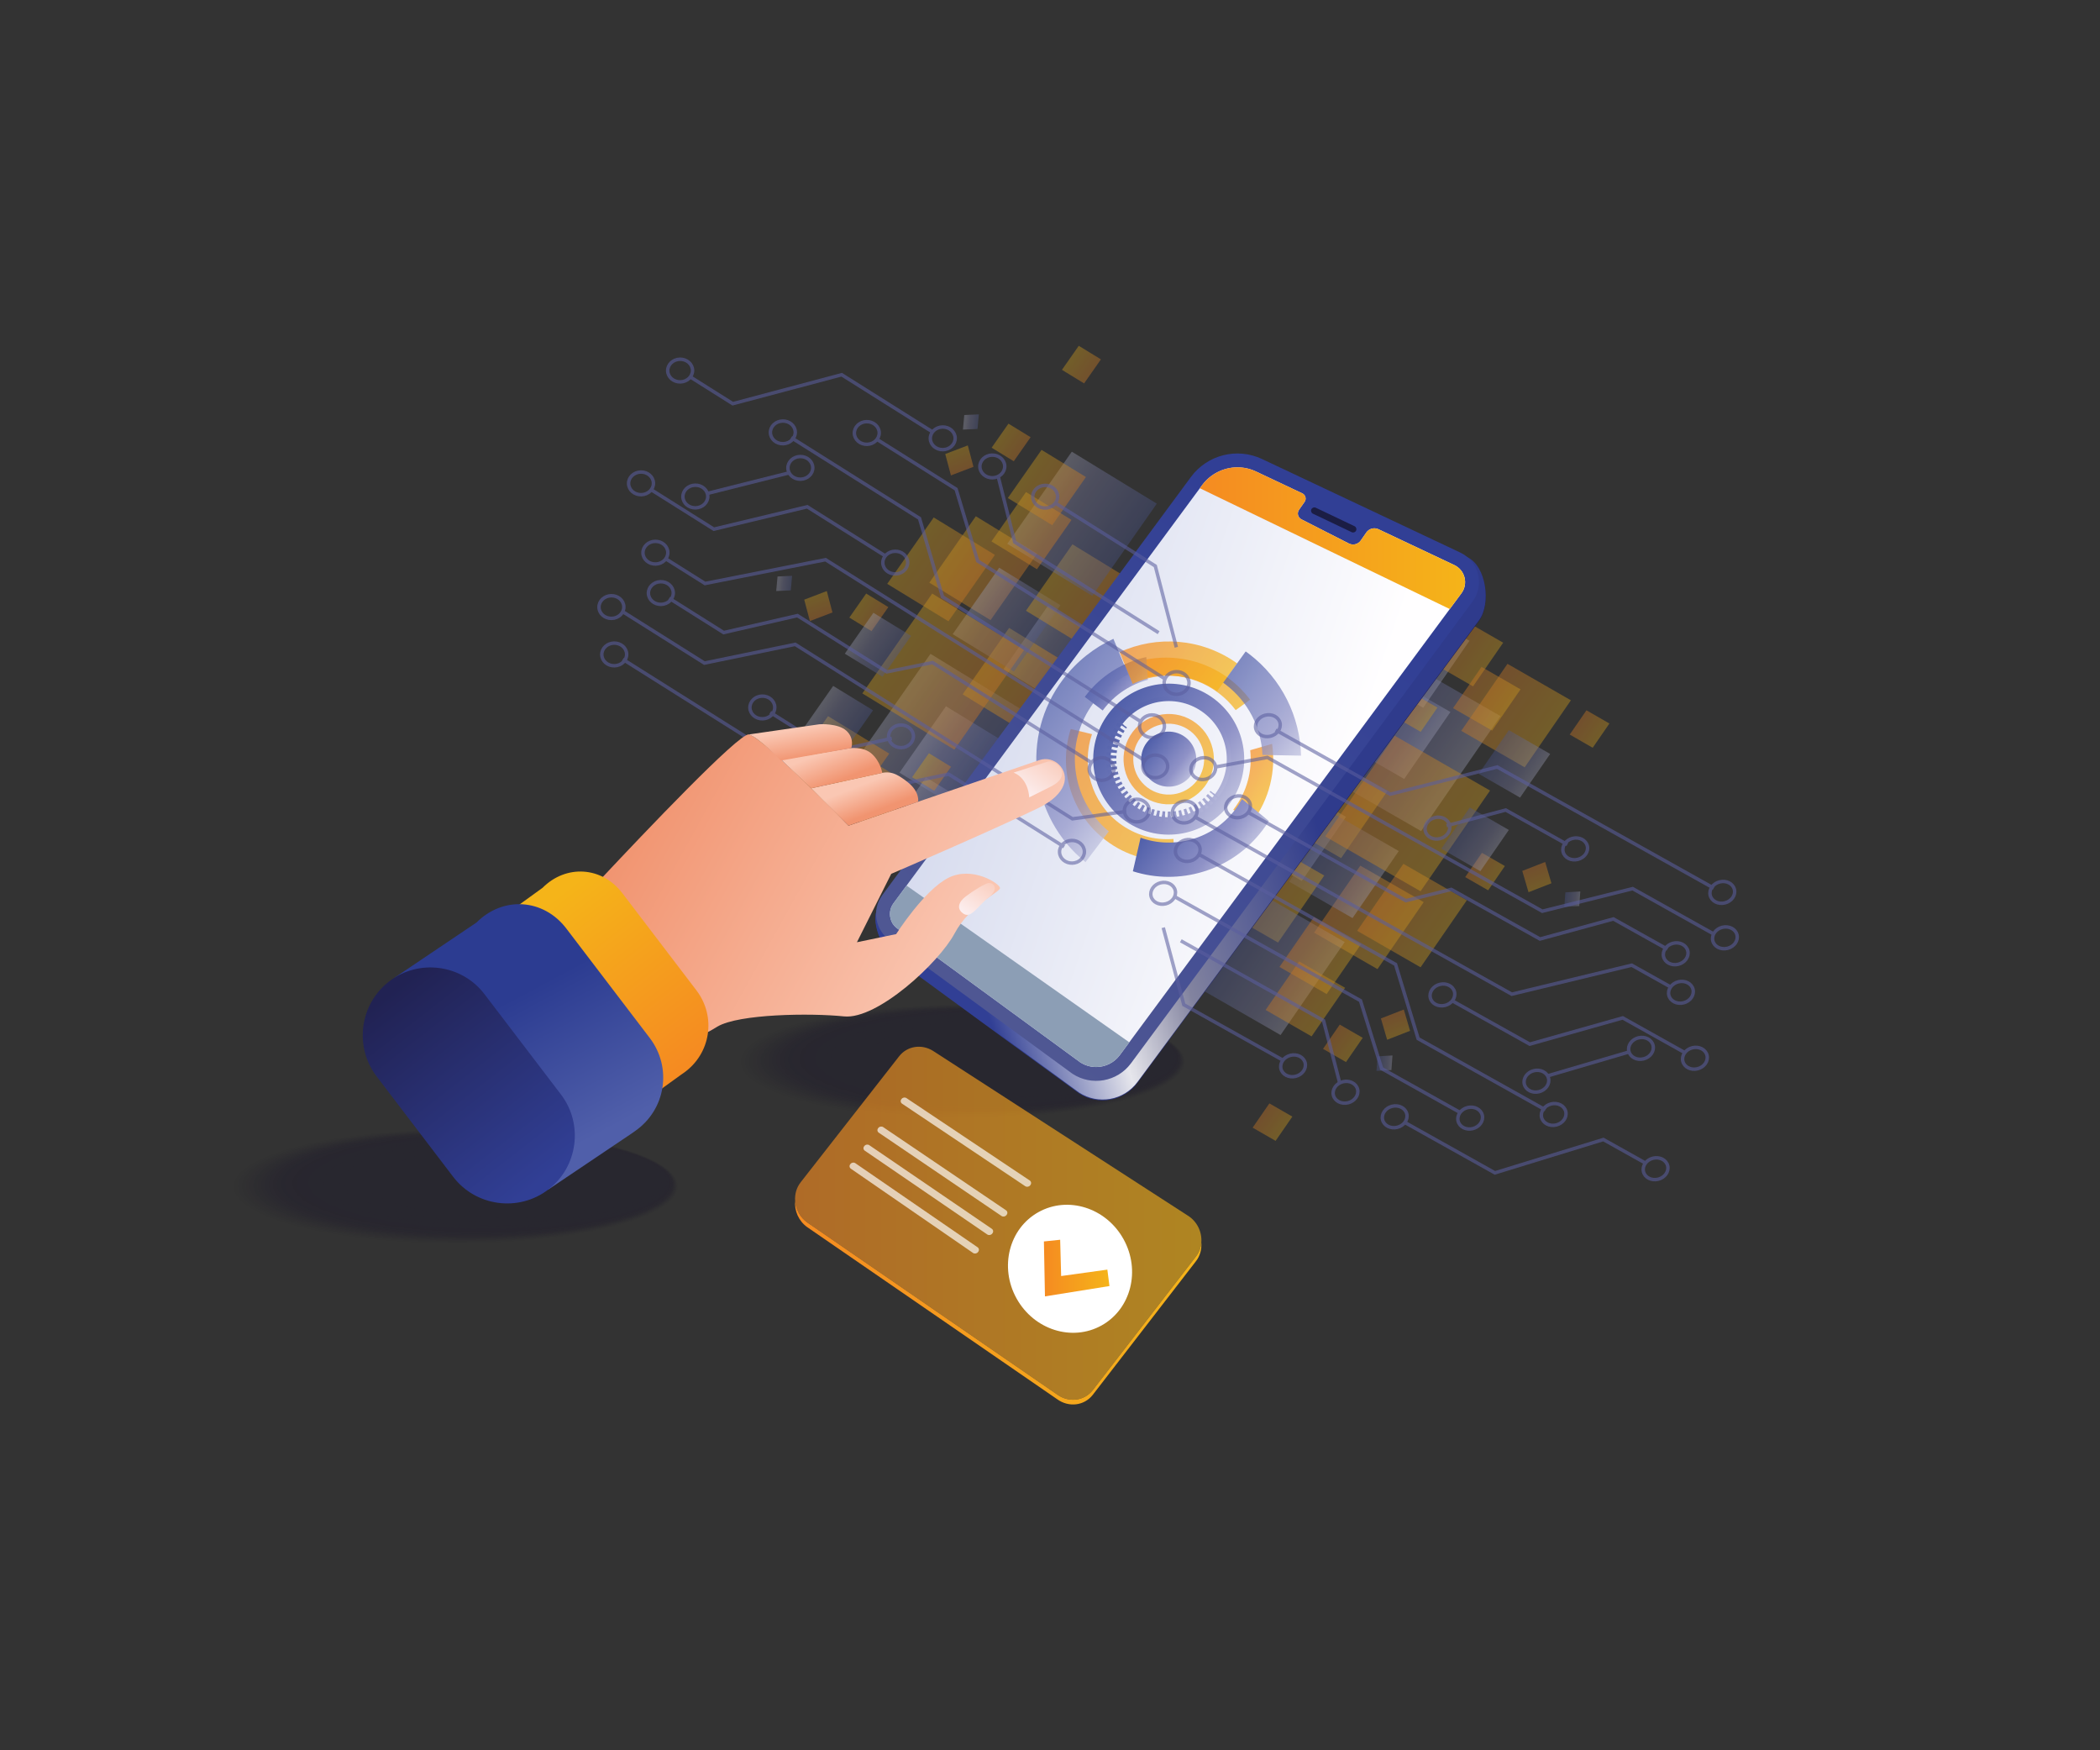<?xml version="1.0" encoding="utf-8"?>
<svg xmlns="http://www.w3.org/2000/svg" enable-background="new 0 0 3000 2500" viewBox="0 0 3000 2500">
  <rect x="0" y="0" width="3000" height="2500" fill="#333333" stroke="none"/>
  <rect fill="none" height="2432.2" width="2918.64" x="40.68" y="33.9"/>
  <g opacity=".3">
    <ellipse cx="1370.52" cy="1517" fill="#0f0a26" opacity="0" rx="323.32" ry="82.8"/>
    <ellipse cx="1372.98" cy="1516.71" fill="#0f0a26" opacity=".02" rx="320.18" ry="82"/>
    <ellipse cx="1375.44" cy="1516.43" fill="#0f0a26" opacity=".039" rx="317.05" ry="81.2"/>
    <ellipse cx="1377.89" cy="1516.15" fill="#0f0a26" opacity=".059" rx="313.92" ry="80.4"/>
    <ellipse cx="1380.35" cy="1515.87" fill="#0f0a26" opacity=".078" rx="310.78" ry="79.59"/>
    <ellipse cx="1382.8" cy="1515.59" fill="#0f0a26" opacity=".098" rx="307.65" ry="78.79"/>
    <ellipse cx="1385.26" cy="1515.3" fill="#0f0a26" opacity=".118" rx="304.51" ry="77.99"/>
    <ellipse cx="1387.72" cy="1515.02" fill="#0f0a26" opacity=".137" rx="301.38" ry="77.19"/>
    <ellipse cx="1390.17" cy="1514.74" fill="#0f0a26" opacity=".157" rx="298.25" ry="76.38"/>
    <ellipse cx="1392.63" cy="1514.46" fill="#0f0a26" opacity=".176" rx="295.11" ry="75.58"/>
    <ellipse cx="1395.08" cy="1514.17" fill="#0f0a26" opacity=".196" rx="291.98" ry="74.78"/>
    <ellipse cx="1397.54" cy="1513.89" fill="#0f0a26" opacity=".216" rx="288.84" ry="73.97"/>
    <ellipse cx="1399.99" cy="1513.61" fill="#0f0a26" opacity=".235" rx="285.71" ry="73.17"/>
    <ellipse cx="1402.45" cy="1513.33" fill="#0f0a26" opacity=".255" rx="282.58" ry="72.37"/>
    <ellipse cx="1404.91" cy="1513.05" fill="#0f0a26" opacity=".275" rx="279.44" ry="71.57"/>
    <ellipse cx="1407.36" cy="1512.76" fill="#0f0a26" opacity=".294" rx="276.31" ry="70.76"/>
    <ellipse cx="1409.82" cy="1512.48" fill="#0f0a26" opacity=".314" rx="273.17" ry="69.96"/>
    <ellipse cx="1412.27" cy="1512.2" fill="#0f0a26" opacity=".333" rx="270.04" ry="69.16"/>
    <ellipse cx="1414.73" cy="1511.92" fill="#0f0a26" opacity=".353" rx="266.91" ry="68.36"/>
    <ellipse cx="1417.19" cy="1511.64" fill="#0f0a26" opacity=".372" rx="263.77" ry="67.55"/>
    <ellipse cx="1419.64" cy="1511.35" fill="#0f0a26" opacity=".392" rx="260.64" ry="66.75"/>
    <ellipse cx="1422.1" cy="1511.07" fill="#0f0a26" opacity=".412" rx="257.5" ry="65.95"/>
    <ellipse cx="1424.55" cy="1510.79" fill="#0f0a26" opacity=".431" rx="254.37" ry="65.15"/>
    <ellipse cx="1427.01" cy="1510.51" fill="#0f0a26" opacity=".451" rx="251.24" ry="64.34"/>
    <ellipse cx="1429.46" cy="1510.22" fill="#0f0a26" opacity=".471" rx="248.1" ry="63.54"/>
    <ellipse cx="1431.92" cy="1509.94" fill="#0f0a26" opacity=".49" rx="244.97" ry="62.74"/>
    <ellipse cx="1434.38" cy="1509.66" fill="#0f0a26" opacity=".51" rx="241.83" ry="61.94"/>
    <ellipse cx="1436.83" cy="1509.38" fill="#0f0a26" opacity=".529" rx="238.7" ry="61.13"/>
    <ellipse cx="1439.29" cy="1509.1" fill="#0f0a26" opacity=".549" rx="235.57" ry="60.33"/>
    <ellipse cx="1441.74" cy="1508.81" fill="#0f0a26" opacity=".569" rx="232.43" ry="59.53"/>
    <ellipse cx="1444.2" cy="1508.53" fill="#0f0a26" opacity=".588" rx="229.3" ry="58.72"/>
    <ellipse cx="1446.66" cy="1508.25" fill="#0f0a26" opacity=".608" rx="226.16" ry="57.92"/>
    <ellipse cx="1449.11" cy="1507.97" fill="#0f0a26" opacity=".627" rx="223.03" ry="57.12"/>
    <ellipse cx="1451.57" cy="1507.69" fill="#0f0a26" opacity=".647" rx="219.9" ry="56.32"/>
    <ellipse cx="1454.02" cy="1507.4" fill="#0f0a26" opacity=".667" rx="216.76" ry="55.51"/>
    <ellipse cx="1456.48" cy="1507.12" fill="#0f0a26" opacity=".686" rx="213.63" ry="54.71"/>
    <ellipse cx="1458.94" cy="1506.84" fill="#0f0a26" opacity=".706" rx="210.49" ry="53.91"/>
    <ellipse cx="1461.39" cy="1506.56" fill="#0f0a26" opacity=".726" rx="207.36" ry="53.11"/>
    <ellipse cx="1463.85" cy="1506.27" fill="#0f0a26" opacity=".745" rx="204.22" ry="52.3"/>
    <ellipse cx="1466.3" cy="1505.99" fill="#0f0a26" opacity=".765" rx="201.09" ry="51.5"/>
    <ellipse cx="1468.76" cy="1505.71" fill="#0f0a26" opacity=".784" rx="197.96" ry="50.7"/>
    <ellipse cx="1471.21" cy="1505.43" fill="#0f0a26" opacity=".804" rx="194.82" ry="49.9"/>
    <ellipse cx="1473.67" cy="1505.15" fill="#0f0a26" opacity=".824" rx="191.69" ry="49.09"/>
    <ellipse cx="1476.13" cy="1504.86" fill="#0f0a26" opacity=".843" rx="188.55" ry="48.29"/>
    <ellipse cx="1478.58" cy="1504.58" fill="#0f0a26" opacity=".863" rx="185.42" ry="47.49"/>
    <ellipse cx="1481.04" cy="1504.3" fill="#0f0a26" opacity=".882" rx="182.29" ry="46.68"/>
    <ellipse cx="1483.49" cy="1504.02" fill="#0f0a26" opacity=".902" rx="179.15" ry="45.88"/>
    <ellipse cx="1485.95" cy="1503.74" fill="#0f0a26" opacity=".922" rx="176.02" ry="45.08"/>
    <ellipse cx="1488.41" cy="1503.45" fill="#0f0a26" opacity=".941" rx="172.88" ry="44.28"/>
    <ellipse cx="1490.86" cy="1503.17" fill="#0f0a26" opacity=".961" rx="169.75" ry="43.47"/>
    <ellipse cx="1493.32" cy="1502.89" fill="#0f0a26" opacity=".98" rx="166.62" ry="42.67"/>
    <ellipse cx="1495.77" cy="1502.61" fill="#0f0a26" rx="163.48" ry="41.87"/>
  </g>
  <g opacity=".3">
    <ellipse cx="646.26" cy="1695.14" fill="#0f0a26" opacity="0" rx="323.32" ry="82.8"/>
    <ellipse cx="648.72" cy="1694.85" fill="#0f0a26" opacity=".02" rx="320.18" ry="82"/>
    <ellipse cx="651.17" cy="1694.57" fill="#0f0a26" opacity=".039" rx="317.05" ry="81.2"/>
    <ellipse cx="653.63" cy="1694.29" fill="#0f0a26" opacity=".059" rx="313.92" ry="80.4"/>
    <ellipse cx="656.09" cy="1694.01" fill="#0f0a26" opacity=".078" rx="310.78" ry="79.59"/>
    <ellipse cx="658.54" cy="1693.73" fill="#0f0a26" opacity=".098" rx="307.65" ry="78.79"/>
    <ellipse cx="661" cy="1693.44" fill="#0f0a26" opacity=".118" rx="304.51" ry="77.99"/>
    <ellipse cx="663.45" cy="1693.16" fill="#0f0a26" opacity=".137" rx="301.38" ry="77.19"/>
    <ellipse cx="665.91" cy="1692.88" fill="#0f0a26" opacity=".157" rx="298.25" ry="76.38"/>
    <ellipse cx="668.36" cy="1692.6" fill="#0f0a26" opacity=".176" rx="295.11" ry="75.58"/>
    <ellipse cx="670.82" cy="1692.32" fill="#0f0a26" opacity=".196" rx="291.98" ry="74.78"/>
    <ellipse cx="673.28" cy="1692.03" fill="#0f0a26" opacity=".216" rx="288.84" ry="73.97"/>
    <ellipse cx="675.73" cy="1691.75" fill="#0f0a26" opacity=".235" rx="285.71" ry="73.17"/>
    <ellipse cx="678.19" cy="1691.47" fill="#0f0a26" opacity=".255" rx="282.58" ry="72.37"/>
    <ellipse cx="680.64" cy="1691.19" fill="#0f0a26" opacity=".275" rx="279.44" ry="71.57"/>
    <ellipse cx="683.1" cy="1690.9" fill="#0f0a26" opacity=".294" rx="276.31" ry="70.76"/>
    <ellipse cx="685.56" cy="1690.62" fill="#0f0a26" opacity=".314" rx="273.17" ry="69.96"/>
    <ellipse cx="688.01" cy="1690.34" fill="#0f0a26" opacity=".333" rx="270.04" ry="69.16"/>
    <ellipse cx="690.47" cy="1690.06" fill="#0f0a26" opacity=".353" rx="266.91" ry="68.36"/>
    <ellipse cx="692.92" cy="1689.78" fill="#0f0a26" opacity=".372" rx="263.77" ry="67.55"/>
    <ellipse cx="695.38" cy="1689.49" fill="#0f0a26" opacity=".392" rx="260.64" ry="66.75"/>
    <ellipse cx="697.83" cy="1689.21" fill="#0f0a26" opacity=".412" rx="257.5" ry="65.95"/>
    <ellipse cx="700.29" cy="1688.93" fill="#0f0a26" opacity=".431" rx="254.37" ry="65.15"/>
    <ellipse cx="702.75" cy="1688.65" fill="#0f0a26" opacity=".451" rx="251.24" ry="64.34"/>
    <ellipse cx="705.2" cy="1688.37" fill="#0f0a26" opacity=".471" rx="248.1" ry="63.54"/>
    <ellipse cx="707.66" cy="1688.08" fill="#0f0a26" opacity=".49" rx="244.97" ry="62.74"/>
    <ellipse cx="710.11" cy="1687.8" fill="#0f0a26" opacity=".51" rx="241.83" ry="61.94"/>
    <ellipse cx="712.57" cy="1687.52" fill="#0f0a26" opacity=".529" rx="238.7" ry="61.13"/>
    <ellipse cx="715.03" cy="1687.24" fill="#0f0a26" opacity=".549" rx="235.57" ry="60.33"/>
    <ellipse cx="717.48" cy="1686.95" fill="#0f0a26" opacity=".569" rx="232.43" ry="59.53"/>
    <ellipse cx="719.94" cy="1686.67" fill="#0f0a26" opacity=".588" rx="229.3" ry="58.72"/>
    <ellipse cx="722.39" cy="1686.39" fill="#0f0a26" opacity=".608" rx="226.16" ry="57.92"/>
    <ellipse cx="724.85" cy="1686.11" fill="#0f0a26" opacity=".627" rx="223.03" ry="57.12"/>
    <ellipse cx="727.3" cy="1685.83" fill="#0f0a26" opacity=".647" rx="219.9" ry="56.32"/>
    <ellipse cx="729.76" cy="1685.54" fill="#0f0a26" opacity=".667" rx="216.76" ry="55.51"/>
    <ellipse cx="732.22" cy="1685.26" fill="#0f0a26" opacity=".686" rx="213.63" ry="54.71"/>
    <ellipse cx="734.67" cy="1684.98" fill="#0f0a26" opacity=".706" rx="210.49" ry="53.91"/>
    <ellipse cx="737.13" cy="1684.7" fill="#0f0a26" opacity=".726" rx="207.36" ry="53.11"/>
    <ellipse cx="739.58" cy="1684.42" fill="#0f0a26" opacity=".745" rx="204.22" ry="52.3"/>
    <ellipse cx="742.04" cy="1684.13" fill="#0f0a26" opacity=".765" rx="201.09" ry="51.5"/>
    <ellipse cx="744.5" cy="1683.85" fill="#0f0a26" opacity=".784" rx="197.96" ry="50.7"/>
    <ellipse cx="746.95" cy="1683.57" fill="#0f0a26" opacity=".804" rx="194.82" ry="49.9"/>
    <ellipse cx="749.41" cy="1683.29" fill="#0f0a26" opacity=".824" rx="191.69" ry="49.09"/>
    <ellipse cx="751.86" cy="1683" fill="#0f0a26" opacity=".843" rx="188.55" ry="48.29"/>
    <ellipse cx="754.32" cy="1682.72" fill="#0f0a26" opacity=".863" rx="185.42" ry="47.49"/>
    <ellipse cx="756.77" cy="1682.44" fill="#0f0a26" opacity=".882" rx="182.29" ry="46.68"/>
    <ellipse cx="759.23" cy="1682.16" fill="#0f0a26" opacity=".902" rx="179.15" ry="45.88"/>
    <ellipse cx="761.69" cy="1681.88" fill="#0f0a26" opacity=".922" rx="176.02" ry="45.08"/>
    <ellipse cx="764.14" cy="1681.59" fill="#0f0a26" opacity=".941" rx="172.88" ry="44.28"/>
    <ellipse cx="766.6" cy="1681.31" fill="#0f0a26" opacity=".961" rx="169.75" ry="43.47"/>
    <ellipse cx="769.05" cy="1681.03" fill="#0f0a26" opacity=".98" rx="166.62" ry="42.67"/>
    <ellipse cx="771.51" cy="1680.75" fill="#0f0a26" rx="163.48" ry="41.87"/>
  </g>
  <g opacity=".76">
    <linearGradient gradientTransform="matrix(-.81 -.496 .616 -.879 1745.843 6675.2)" gradientUnits="userSpaceOnUse" id="a" x1="3646.987" x2="3832.19" y1="4276.71" y2="4276.71">
      <stop offset="0" stop-color="#505faa"/>
      <stop offset=".704" stop-color="#8f92c7"/>
      <stop offset="1" stop-color="#bcbedd"/>
    </linearGradient>
    <polygon fill="url(#a)" opacity=".38" points="1329.24 933.92 1479.34 1025.74 1365.35 1188.56 1215.25 1096.75"/>
    <linearGradient gradientTransform="matrix(-.81 -.496 .616 -.879 1745.843 6675.2)" gradientUnits="userSpaceOnUse" id="b" x1="3625.611" x2="3728.752" y1="4454.316" y2="4454.316">
      <stop offset="0" stop-color="#505faa"/>
      <stop offset=".704" stop-color="#8f92c7"/>
      <stop offset="1" stop-color="#bcbedd"/>
    </linearGradient>
    <polygon fill="url(#b)" opacity=".38" points="1497.13 865.13 1580.72 916.26 1517.24 1006.94 1433.65 955.81"/>
    <linearGradient gradientTransform="matrix(-.81 -.496 .616 -.879 1745.843 6675.2)" gradientUnits="userSpaceOnUse" id="c" x1="3787.166" x2="3895.059" y1="4503.43" y2="4503.43">
      <stop offset="0" stop-color="#f58b21"/>
      <stop offset="1" stop-color="#f5b419"/>
    </linearGradient>
    <polygon fill="url(#c)" opacity=".43" points="1394.04 737.41 1481.48 790.9 1415.07 885.76 1327.63 832.27"/>
    <linearGradient gradientTransform="matrix(-.81 -.496 .616 -.879 1745.843 6675.2)" gradientUnits="userSpaceOnUse" id="d" x1="3649.62" x2="3757.513" y1="4399.591" y2="4399.591">
      <stop offset="0" stop-color="#f58b21"/>
      <stop offset="1" stop-color="#f5b419"/>
    </linearGradient>
    <polygon fill="url(#d)" opacity=".43" points="1441.6 896.89 1529.04 950.38 1462.64 1045.24 1375.19 991.75"/>
    <linearGradient gradientTransform="matrix(-.81 -.496 .616 -.879 1745.843 6675.2)" gradientUnits="userSpaceOnUse" id="e" x1="3796.876" x2="3904.769" y1="4173.205" y2="4173.205">
      <stop offset="0" stop-color="#f58b21"/>
      <stop offset="1" stop-color="#f5b419"/>
    </linearGradient>
    <polygon fill="url(#e)" opacity=".43" points="1182.92 1022.92 1270.36 1076.41 1203.96 1171.27 1116.52 1117.78"/>
    <linearGradient gradientTransform="matrix(-.81 -.496 .616 -.879 1745.843 6675.2)" gradientUnits="userSpaceOnUse" id="f" x1="3713.854" x2="3821.746" y1="4461.15" y2="4461.15">
      <stop offset="0" stop-color="#505faa"/>
      <stop offset=".704" stop-color="#8f92c7"/>
      <stop offset="1" stop-color="#bcbedd"/>
    </linearGradient>
    <polygon fill="url(#f)" opacity=".38" points="1427.43 810.93 1514.87 864.42 1448.47 959.27 1361.03 905.78"/>
    <linearGradient gradientTransform="matrix(-.81 -.496 .616 -.879 1745.843 6675.2)" gradientUnits="userSpaceOnUse" id="g" x1="3659.907" x2="3767.8" y1="4266.54" y2="4266.54">
      <stop offset="0" stop-color="#505faa"/>
      <stop offset=".704" stop-color="#8f92c7"/>
      <stop offset="1" stop-color="#bcbedd"/>
    </linearGradient>
    <polygon fill="url(#g)" opacity=".38" points="1351.37 1008.77 1438.81 1062.26 1372.41 1157.11 1284.97 1103.62"/>
    <linearGradient gradientTransform="matrix(-.81 -.496 .616 -.879 1745.843 6675.2)" gradientUnits="userSpaceOnUse" id="h" x1="3643.686" x2="3751.579" y1="4538.752" y2="4538.752">
      <stop offset="0" stop-color="#f58b21"/>
      <stop offset="1" stop-color="#f5b419"/>
    </linearGradient>
    <polygon fill="url(#h)" opacity=".43" points="1532.06 777.49 1619.5 830.98 1553.09 925.83 1465.65 872.34"/>
    <linearGradient gradientTransform="matrix(-.81 -.496 .616 -.879 1745.843 6675.2)" gradientUnits="userSpaceOnUse" id="i" x1="3682.646" x2="3832.38" y1="4622.776" y2="4622.776">
      <stop offset="0" stop-color="#505faa"/>
      <stop offset=".704" stop-color="#8f92c7"/>
      <stop offset="1" stop-color="#bcbedd"/>
    </linearGradient>
    <polygon fill="url(#i)" opacity=".38" points="1531.16 645.16 1652.52 719.4 1560.36 851.04 1439.01 776.81"/>
    <linearGradient gradientTransform="matrix(-.81 -.496 .616 -.879 1745.843 6675.2)" gradientUnits="userSpaceOnUse" id="j" x1="3623.236" x2="3731.128" y1="4171.817" y2="4171.817">
      <stop offset="0" stop-color="#505faa"/>
      <stop offset=".704" stop-color="#8f92c7"/>
      <stop offset="1" stop-color="#bcbedd"/>
    </linearGradient>
    <polygon fill="url(#j)" opacity=".38" points="1322.79 1110.23 1410.24 1163.72 1343.83 1258.57 1256.39 1205.08"/>
    <linearGradient gradientTransform="matrix(-.81 -.496 .616 -.879 1745.843 6675.2)" gradientUnits="userSpaceOnUse" id="k" x1="3838.11" x2="3946.002" y1="4472.771" y2="4472.771">
      <stop offset="0" stop-color="#f58b21"/>
      <stop offset="1" stop-color="#f5b419"/>
    </linearGradient>
    <polygon fill="url(#k)" opacity=".43" points="1333.88 739.11 1421.32 792.6 1354.92 887.45 1267.47 833.96"/>
    <linearGradient gradientTransform="matrix(-.81 -.496 .616 -.879 1745.843 6675.2)" gradientUnits="userSpaceOnUse" id="l" x1="3719.911" x2="3882.109" y1="4357.998" y2="4357.998">
      <stop offset="0" stop-color="#f58b21"/>
      <stop offset="1" stop-color="#f5b419"/>
    </linearGradient>
    <polygon fill="url(#l)" opacity=".43" points="1331.73 847.82 1463.19 928.23 1363.36 1070.83 1231.91 990.42"/>
    <linearGradient gradientTransform="matrix(-.81 -.496 .616 -.879 1745.843 6675.2)" gradientUnits="userSpaceOnUse" id="m" x1="3854.28" x2="3924.571" y1="4229.975" y2="4229.975">
      <stop offset="0" stop-color="#505faa"/>
      <stop offset=".704" stop-color="#8f92c7"/>
      <stop offset="1" stop-color="#bcbedd"/>
    </linearGradient>
    <polygon fill="url(#m)" opacity=".38" points="1190.24 979.72 1247.21 1014.57 1203.95 1076.37 1146.98 1041.52"/>
    <linearGradient gradientTransform="matrix(-.81 -.496 .616 -.879 1745.843 6675.2)" gradientUnits="userSpaceOnUse" id="n" x1="3703.566" x2="3773.857" y1="4132.893" y2="4132.893">
      <stop offset="0" stop-color="#f58b21"/>
      <stop offset="1" stop-color="#f5b419"/>
    </linearGradient>
    <polygon fill="url(#n)" opacity=".43" points="1252.64 1139.79 1309.6 1174.64 1266.34 1236.44 1209.38 1201.59"/>
    <linearGradient gradientTransform="matrix(-.81 -.496 .616 -.879 1745.843 6675.2)" gradientUnits="userSpaceOnUse" id="o" x1="3924.571" x2="3963.622" y1="4373.619" y2="4373.619">
      <stop offset="0" stop-color="#f58b21"/>
      <stop offset="1" stop-color="#f5b419"/>
    </linearGradient>
    <polygon fill="url(#o)" opacity=".43" points="1237.39 847.81 1269.04 867.17 1245 901.5 1213.35 882.14"/>
    <linearGradient gradientTransform="matrix(-.207 -.783 .825 -.315 1354.638 9396.8)" gradientUnits="userSpaceOnUse" id="p" x1="9958.415" x2="9997.466" y1="2282.453" y2="2282.453">
      <stop offset="0" stop-color="#f58b21"/>
      <stop offset="1" stop-color="#f5b419"/>
    </linearGradient>
    <polygon fill="url(#p)" opacity=".43" points="1181.13 844.22 1189.23 874.8 1157.01 887.09 1148.91 856.52"/>
    <linearGradient gradientTransform="matrix(-.207 -.783 .825 -.315 1354.638 9396.8)" gradientUnits="userSpaceOnUse" id="q" x1="10110.58" x2="10149.63" y1="2564.827" y2="2564.827">
      <stop offset="0" stop-color="#f58b21"/>
      <stop offset="1" stop-color="#f5b419"/>
    </linearGradient>
    <polygon fill="url(#q)" opacity=".43" points="1382.59 636.19 1390.68 666.77 1358.46 679.06 1350.36 648.48"/>
    <linearGradient gradientTransform="matrix(-.534 .024 .049 -.533 -983.972 6950.703)" gradientUnits="userSpaceOnUse" id="r" x1="-2924.764" x2="-2885.713" y1="11344.816" y2="11344.816">
      <stop offset="0" stop-color="#505faa"/>
      <stop offset=".704" stop-color="#8f92c7"/>
      <stop offset="1" stop-color="#bcbedd"/>
    </linearGradient>
    <polygon fill="url(#r)" opacity=".38" points="1110.76 823.39 1131.61 822.46 1129.71 843.28 1108.86 844.21"/>
    <linearGradient gradientTransform="matrix(-.534 .024 .049 -.533 -983.972 6950.703)" gradientUnits="userSpaceOnUse" id="s" x1="-3386.734" x2="-3347.683" y1="11756.683" y2="11756.683">
      <stop offset="0" stop-color="#505faa"/>
      <stop offset=".704" stop-color="#8f92c7"/>
      <stop offset="1" stop-color="#bcbedd"/>
    </linearGradient>
    <polygon fill="url(#s)" opacity=".38" points="1377.51 592.79 1398.37 591.86 1396.46 612.68 1375.61 613.61"/>
    <linearGradient gradientTransform="matrix(-.81 -.496 .616 -.879 1745.843 6675.2)" gradientUnits="userSpaceOnUse" id="t" x1="3932.125" x2="3971.176" y1="4139.995" y2="4139.995">
      <stop offset="0" stop-color="#f58b21"/>
      <stop offset="1" stop-color="#f5b419"/>
    </linearGradient>
    <polygon fill="url(#t)" opacity=".43" points="1087.48 1049.46 1119.13 1068.82 1095.09 1103.15 1063.44 1083.79"/>
    <linearGradient gradientTransform="matrix(-.81 -.496 .616 -.879 1745.843 6675.2)" gradientUnits="userSpaceOnUse" id="u" x1="3639.833" x2="3678.883" y1="4062.253" y2="4062.253">
      <stop offset="0" stop-color="#f58b21"/>
      <stop offset="1" stop-color="#f5b419"/>
    </linearGradient>
    <polygon fill="url(#u)" opacity=".43" points="1276.52 1262.72 1308.17 1282.08 1284.13 1316.41 1252.48 1297.05"/>
    <linearGradient gradientTransform="matrix(-.81 -.496 .616 -.879 1745.843 6675.2)" gradientUnits="userSpaceOnUse" id="v" x1="3895.742" x2="3934.793" y1="4665.898" y2="4665.898">
      <stop offset="0" stop-color="#f58b21"/>
      <stop offset="1" stop-color="#f5b419"/>
    </linearGradient>
    <polygon fill="url(#v)" opacity=".43" points="1440.64 605.13 1472.29 624.49 1448.26 658.83 1416.61 639.47"/>
    <linearGradient gradientTransform="matrix(-.81 -.496 .616 -.879 1745.843 6675.2)" gradientUnits="userSpaceOnUse" id="w" x1="3709.227" x2="3748.278" y1="4235.663" y2="4235.663">
      <stop offset="0" stop-color="#f58b21"/>
      <stop offset="1" stop-color="#f5b419"/>
    </linearGradient>
    <polygon fill="url(#w)" opacity=".43" points="1327.01 1075.86 1358.65 1095.22 1334.62 1129.55 1302.97 1110.19"/>
    <linearGradient gradientTransform="matrix(-.81 -.496 .616 -.879 1745.843 6675.2)" gradientUnits="userSpaceOnUse" id="x" x1="3773.857" x2="3854.061" y1="4579.752" y2="4579.752">
      <stop offset="0" stop-color="#f58b21"/>
      <stop offset="1" stop-color="#f5b419"/>
    </linearGradient>
    <polygon fill="url(#x)" opacity=".43" points="1465.71 702.81 1530.72 742.57 1481.35 813.08 1416.35 773.32"/>
    <linearGradient gradientTransform="matrix(-.81 -.496 .616 -.879 1745.843 6675.2)" gradientUnits="userSpaceOnUse" id="y" x1="3793.079" x2="3871.301" y1="4639.526" y2="4639.526">
      <stop offset="0" stop-color="#f58b21"/>
      <stop offset="1" stop-color="#f5b419"/>
    </linearGradient>
    <polygon fill="url(#y)" opacity=".43" points="1487.92 642.58 1551.32 681.36 1503.17 750.13 1439.78 711.35"/>
    <linearGradient gradientTransform="matrix(-.81 -.496 .616 -.879 1745.843 6675.2)" gradientUnits="userSpaceOnUse" id="z" x1="3876.217" x2="3915.267" y1="4803.395" y2="4803.395">
      <stop offset="0" stop-color="#f58b21"/>
      <stop offset="1" stop-color="#f5b419"/>
    </linearGradient>
    <polygon fill="url(#z)" opacity=".43" points="1541.09 493.93 1572.74 513.29 1548.71 547.62 1517.06 528.26"/>
    <linearGradient gradientTransform="matrix(-.81 -.496 .616 -.879 1745.843 6675.2)" gradientUnits="userSpaceOnUse" id="A" x1="3767.8" x2="3834.22" y1="4173.205" y2="4173.205">
      <stop offset="0" stop-color="#f58b21"/>
      <stop offset="1" stop-color="#f5b419"/>
    </linearGradient>
    <polygon fill="url(#A)" opacity=".43" points="1227.34 1076.13 1281.17 1109.06 1240.29 1167.45 1186.46 1134.52"/>
    <linearGradient gradientTransform="matrix(-.81 -.496 .616 -.879 1745.843 6675.2)" gradientUnits="userSpaceOnUse" id="B" x1="3871.656" x2="3938.076" y1="4343.074" y2="4343.074">
      <stop offset="0" stop-color="#505faa"/>
      <stop offset=".704" stop-color="#8f92c7"/>
      <stop offset="1" stop-color="#bcbedd"/>
    </linearGradient>
    <polygon fill="url(#B)" opacity=".38" points="1247.72 875.29 1301.55 908.22 1260.67 966.62 1206.84 933.69"/>
  </g>
  <g opacity=".76">
    <linearGradient gradientTransform="matrix(.84 .483 -.612 .887 2374.56 -874.144)" gradientUnits="userSpaceOnUse" id="C" x1="733.756" x2="918.958" y1="1730.883" y2="1730.883">
      <stop offset="0" stop-color="#505faa"/>
      <stop offset=".704" stop-color="#8f92c7"/>
      <stop offset="1" stop-color="#bcbedd"/>
    </linearGradient>
    <polygon fill="url(#C)" opacity=".38" points="2030.16 1187.05 1874.65 1097.64 1988 933.35 2143.51 1022.77"/>
    <linearGradient gradientTransform="matrix(.84 .483 -.612 .887 2374.56 -874.144)" gradientUnits="userSpaceOnUse" id="D" x1="712.38" x2="815.521" y1="1908.49" y2="1908.49">
      <stop offset="0" stop-color="#505faa"/>
      <stop offset=".704" stop-color="#8f92c7"/>
      <stop offset="1" stop-color="#bcbedd"/>
    </linearGradient>
    <polygon fill="url(#D)" opacity=".38" points="1859.72 1258.26 1773.11 1208.47 1836.24 1116.97 1922.84 1166.77"/>
    <linearGradient gradientTransform="matrix(.84 .483 -.612 .887 2374.56 -874.144)" gradientUnits="userSpaceOnUse" id="E" x1="873.935" x2="981.827" y1="1957.603" y2="1957.603">
      <stop offset="0" stop-color="#f58b21"/>
      <stop offset="1" stop-color="#f5b419"/>
    </linearGradient>
    <polygon fill="url(#E)" opacity=".43" points="1967.85 1384.23 1877.25 1332.14 1943.29 1236.43 2033.88 1288.52"/>
    <linearGradient gradientTransform="matrix(.84 .483 -.612 .887 2374.56 -874.144)" gradientUnits="userSpaceOnUse" id="F" x1="736.389" x2="844.281" y1="1853.764" y2="1853.764">
      <stop offset="0" stop-color="#f58b21"/>
      <stop offset="1" stop-color="#f5b419"/>
    </linearGradient>
    <polygon fill="url(#F)" opacity=".43" points="1915.91 1225.71 1825.31 1173.62 1891.34 1077.91 1981.94 1130"/>
    <linearGradient gradientTransform="matrix(.84 .483 -.612 .887 2374.56 -874.144)" gradientUnits="userSpaceOnUse" id="G" x1="883.645" x2="991.538" y1="1627.378" y2="1627.378">
      <stop offset="0" stop-color="#f58b21"/>
      <stop offset="1" stop-color="#f5b419"/>
    </linearGradient>
    <polygon fill="url(#G)" opacity=".43" points="2178.11 1095.99 2087.51 1043.9 2153.55 948.19 2244.14 1000.28"/>
    <linearGradient gradientTransform="matrix(.84 .483 -.612 .887 2374.56 -874.144)" gradientUnits="userSpaceOnUse" id="H" x1="800.622" x2="908.515" y1="1915.323" y2="1915.323">
      <stop offset="0" stop-color="#505faa"/>
      <stop offset=".704" stop-color="#8f92c7"/>
      <stop offset="1" stop-color="#bcbedd"/>
    </linearGradient>
    <polygon fill="url(#H)" opacity=".38" points="1932.16 1311.33 1841.57 1259.24 1907.6 1163.53 1998.2 1215.62"/>
    <linearGradient gradientTransform="matrix(.84 .483 -.612 .887 2374.56 -874.144)" gradientUnits="userSpaceOnUse" id="I" x1="746.676" x2="854.568" y1="1720.713" y2="1720.713">
      <stop offset="0" stop-color="#505faa"/>
      <stop offset=".704" stop-color="#8f92c7"/>
      <stop offset="1" stop-color="#bcbedd"/>
    </linearGradient>
    <polygon fill="url(#I)" opacity=".38" points="2005.97 1112.65 1915.38 1060.56 1981.41 964.86 2072.01 1016.95"/>
    <linearGradient gradientTransform="matrix(.84 .483 -.612 .887 2374.56 -874.144)" gradientUnits="userSpaceOnUse" id="J" x1="730.455" x2="838.348" y1="1992.926" y2="1992.926">
      <stop offset="0" stop-color="#f58b21"/>
      <stop offset="1" stop-color="#f5b419"/>
    </linearGradient>
    <polygon fill="url(#J)" opacity=".43" points="1825.75 1346.29 1735.16 1294.2 1801.19 1198.49 1891.79 1250.58"/>
    <linearGradient gradientTransform="matrix(.84 .483 -.612 .887 2374.56 -874.144)" gradientUnits="userSpaceOnUse" id="K" x1="769.414" x2="919.148" y1="2076.95" y2="2076.95">
      <stop offset="0" stop-color="#505faa"/>
      <stop offset=".704" stop-color="#8f92c7"/>
      <stop offset="1" stop-color="#bcbedd"/>
    </linearGradient>
    <polygon fill="url(#K)" opacity=".38" points="1829.37 1478.39 1703.64 1406.1 1795.28 1273.28 1921.01 1345.57"/>
    <linearGradient gradientTransform="matrix(.84 .483 -.612 .887 2374.56 -874.144)" gradientUnits="userSpaceOnUse" id="L" x1="710.004" x2="817.897" y1="1625.99" y2="1625.99">
      <stop offset="0" stop-color="#505faa"/>
      <stop offset=".704" stop-color="#8f92c7"/>
      <stop offset="1" stop-color="#bcbedd"/>
    </linearGradient>
    <polygon fill="url(#L)" opacity=".38" points="2033.16 1010.92 1942.56 958.83 2008.59 863.13 2099.19 915.22"/>
    <linearGradient gradientTransform="matrix(.84 .483 -.612 .887 2374.56 -874.144)" gradientUnits="userSpaceOnUse" id="M" x1="924.878" x2="1032.771" y1="1926.944" y2="1926.944">
      <stop offset="0" stop-color="#f58b21"/>
      <stop offset="1" stop-color="#f5b419"/>
    </linearGradient>
    <polygon fill="url(#M)" opacity=".43" points="2029.39 1381.63 1938.79 1329.54 2004.83 1233.83 2095.42 1285.92"/>
    <linearGradient gradientTransform="matrix(.84 .483 -.612 .887 2374.56 -874.144)" gradientUnits="userSpaceOnUse" id="N" x1="806.679" x2="968.878" y1="1812.172" y2="1812.172">
      <stop offset="0" stop-color="#f58b21"/>
      <stop offset="1" stop-color="#f5b419"/>
    </linearGradient>
    <polygon fill="url(#N)" opacity=".43" points="2029.36 1273.06 1893.17 1194.75 1992.44 1050.87 2128.63 1129.18"/>
    <linearGradient gradientTransform="matrix(.84 .483 -.612 .887 2374.56 -874.144)" gradientUnits="userSpaceOnUse" id="O" x1="941.049" x2="1011.34" y1="1684.148" y2="1684.148">
      <stop offset="0" stop-color="#505faa"/>
      <stop offset=".704" stop-color="#8f92c7"/>
      <stop offset="1" stop-color="#bcbedd"/>
    </linearGradient>
    <polygon fill="url(#O)" opacity=".38" points="2171.5 1139.23 2112.48 1105.29 2155.5 1042.94 2214.52 1076.88"/>
    <linearGradient gradientTransform="matrix(.84 .483 -.612 .887 2374.56 -874.144)" gradientUnits="userSpaceOnUse" id="P" x1="790.335" x2="860.625" y1="1587.066" y2="1587.066">
      <stop offset="0" stop-color="#f58b21"/>
      <stop offset="1" stop-color="#f5b419"/>
    </linearGradient>
    <polygon fill="url(#P)" opacity=".43" points="2104.36 980.35 2045.34 946.41 2088.36 884.06 2147.38 918"/>
    <linearGradient gradientTransform="matrix(.84 .483 -.612 .887 2374.56 -874.144)" gradientUnits="userSpaceOnUse" id="Q" x1="1011.34" x2="1050.39" y1="1827.792" y2="1827.792">
      <stop offset="0" stop-color="#f58b21"/>
      <stop offset="1" stop-color="#f5b419"/>
    </linearGradient>
    <polygon fill="url(#Q)" opacity=".43" points="2125.93 1271.65 2093.14 1252.79 2117.04 1218.15 2149.83 1237.01"/>
    <linearGradient gradientTransform="matrix(.228 .779 -.838 .327 2719.42 -3597.345)" gradientUnits="userSpaceOnUse" id="R" x1="5335.408" x2="5374.458" y1="2083.145" y2="2083.145">
      <stop offset="0" stop-color="#f58b21"/>
      <stop offset="1" stop-color="#f5b419"/>
    </linearGradient>
    <polygon fill="url(#R)" opacity=".43" points="2183.59 1274.38 2174.67 1243.97 2207.41 1231.21 2216.32 1261.62"/>
    <linearGradient gradientTransform="matrix(.228 .779 -.838 .327 2719.42 -3597.345)" gradientUnits="userSpaceOnUse" id="S" x1="5487.572" x2="5526.623" y1="2365.519" y2="2365.519">
      <stop offset="0" stop-color="#f58b21"/>
      <stop offset="1" stop-color="#f5b419"/>
    </linearGradient>
    <polygon fill="url(#S)" opacity=".43" points="1981.63 1485.11 1972.72 1454.71 2005.45 1441.95 2014.36 1472.35"/>
    <linearGradient gradientTransform="matrix(.546 -.032 -.039 .533 5163.116 -1190.277)" gradientUnits="userSpaceOnUse" id="T" x1="-5051.083" x2="-5012.032" y1="4341.913" y2="4341.913">
      <stop offset="0" stop-color="#505faa"/>
      <stop offset=".704" stop-color="#8f92c7"/>
      <stop offset="1" stop-color="#bcbedd"/>
    </linearGradient>
    <polygon fill="url(#T)" opacity=".38" points="2256.05 1294.12 2234.72 1295.37 2236.25 1274.55 2257.57 1273.31"/>
    <linearGradient gradientTransform="matrix(.546 -.032 -.039 .533 5163.116 -1190.277)" gradientUnits="userSpaceOnUse" id="U" x1="-5513.053" x2="-5474.002" y1="4753.778" y2="4753.778">
      <stop offset="0" stop-color="#505faa"/>
      <stop offset=".704" stop-color="#8f92c7"/>
      <stop offset="1" stop-color="#bcbedd"/>
    </linearGradient>
    <polygon fill="url(#U)" opacity=".38" points="1987.71 1528.37 1966.39 1529.61 1967.91 1508.8 1989.23 1507.56"/>
    <linearGradient gradientTransform="matrix(.84 .483 -.612 .887 2374.56 -874.144)" gradientUnits="userSpaceOnUse" id="V" x1="1018.894" x2="1057.945" y1="1594.168" y2="1594.168">
      <stop offset="0" stop-color="#f58b21"/>
      <stop offset="1" stop-color="#f5b419"/>
    </linearGradient>
    <polygon fill="url(#V)" opacity=".43" points="2275.26 1068.06 2242.47 1049.2 2266.37 1014.56 2299.16 1033.42"/>
    <linearGradient gradientTransform="matrix(.84 .483 -.612 .887 2374.56 -874.144)" gradientUnits="userSpaceOnUse" id="W" x1="726.601" x2="765.652" y1="1516.426" y2="1516.426">
      <stop offset="0" stop-color="#f58b21"/>
      <stop offset="1" stop-color="#f5b419"/>
    </linearGradient>
    <polygon fill="url(#W)" opacity=".43" points="2077.41 857.98 2044.62 839.13 2068.52 804.49 2101.31 823.34"/>
    <linearGradient gradientTransform="matrix(.84 .483 -.612 .887 2374.56 -874.144)" gradientUnits="userSpaceOnUse" id="X" x1="982.511" x2="1021.561" y1="2120.072" y2="2120.072">
      <stop offset="0" stop-color="#f58b21"/>
      <stop offset="1" stop-color="#f5b419"/>
    </linearGradient>
    <polygon fill="url(#X)" opacity=".43" points="1922.84 1517 1890.05 1498.14 1913.95 1463.5 1946.74 1482.36"/>
    <linearGradient gradientTransform="matrix(.84 .483 -.612 .887 2374.56 -874.144)" gradientUnits="userSpaceOnUse" id="Y" x1="795.996" x2="835.046" y1="1689.835" y2="1689.835">
      <stop offset="0" stop-color="#f58b21"/>
      <stop offset="1" stop-color="#f5b419"/>
    </linearGradient>
    <polygon fill="url(#Y)" opacity=".43" points="2029.55 1045.31 1996.76 1026.45 2020.66 991.81 2053.45 1010.67"/>
    <linearGradient gradientTransform="matrix(.84 .483 -.612 .887 2374.56 -874.144)" gradientUnits="userSpaceOnUse" id="Z" x1="860.625" x2="940.83" y1="2033.925" y2="2033.925">
      <stop offset="0" stop-color="#f58b21"/>
      <stop offset="1" stop-color="#f5b419"/>
    </linearGradient>
    <polygon fill="url(#Z)" opacity=".43" points="1895.18 1419.85 1827.84 1381.13 1876.93 1309.99 1944.27 1348.71"/>
    <linearGradient gradientTransform="matrix(.84 .483 -.612 .887 2374.56 -874.144)" gradientUnits="userSpaceOnUse" id="aa" x1="879.847" x2="958.069" y1="2093.699" y2="2093.699">
      <stop offset="0" stop-color="#f58b21"/>
      <stop offset="1" stop-color="#f5b419"/>
    </linearGradient>
    <polygon fill="url(#aa)" opacity=".43" points="1873.68 1480.32 1808 1442.56 1855.88 1373.17 1921.56 1410.93"/>
    <linearGradient gradientTransform="matrix(.84 .483 -.612 .887 2374.56 -874.144)" gradientUnits="userSpaceOnUse" id="ab" x1="962.985" x2="1002.036" y1="2257.568" y2="2257.568">
      <stop offset="0" stop-color="#f58b21"/>
      <stop offset="1" stop-color="#f5b419"/>
    </linearGradient>
    <polygon fill="url(#ab)" opacity=".43" points="1822.29 1629.54 1789.5 1610.68 1813.4 1576.04 1846.19 1594.9"/>
    <linearGradient gradientTransform="matrix(.84 .483 -.612 .887 2374.56 -874.144)" gradientUnits="userSpaceOnUse" id="ac" x1="854.568" x2="920.989" y1="1627.378" y2="1627.378">
      <stop offset="0" stop-color="#f58b21"/>
      <stop offset="1" stop-color="#f5b419"/>
    </linearGradient>
    <polygon fill="url(#ac)" opacity=".43" points="2131.56 1043.53 2075.79 1011.47 2116.44 952.55 2172.21 984.62"/>
    <linearGradient gradientTransform="matrix(.84 .483 -.612 .887 2374.56 -874.144)" gradientUnits="userSpaceOnUse" id="ad" x1="958.424" x2="1024.845" y1="1797.247" y2="1797.247">
      <stop offset="0" stop-color="#505faa"/>
      <stop offset=".704" stop-color="#8f92c7"/>
      <stop offset="1" stop-color="#bcbedd"/>
    </linearGradient>
    <polygon fill="url(#ad)" opacity=".38" points="2114.8 1244.36 2059.03 1212.29 2099.68 1153.37 2155.45 1185.44"/>
  </g>
  <linearGradient gradientUnits="userSpaceOnUse" id="ae" x1="1843.376" x2="1339.029" y1="1065.906" y2="1238.068">
    <stop offset="0" stop-color="#212253"/>
    <stop offset="1" stop-color="#313f95"/>
  </linearGradient>
  <path d="M1624.97,1546.55l487.97-659.59c17.48-23.66,10.18-77.3-16.43-89.86l-284.37-113.69&#xD;&#xA;			c-35.59-16.79-78.08-6.08-101.46,25.58l-454.29,583.9c-15.51,21,3.14,64.08,24.95,78.43l259.93,190.14&#xD;&#xA;			C1568.7,1579.51,1605.46,1572.96,1624.97,1546.55z" fill="url(#ae)"/>
  <linearGradient gradientUnits="userSpaceOnUse" id="af" x1="1843.376" x2="1339.029" y1="1064.798" y2="1236.961">
    <stop offset="0" stop-color="#2f3b8c"/>
    <stop offset=".468" stop-color="#82839f"/>
    <stop offset=".691" stop-color="#e6e6ec"/>
    <stop offset="1" stop-color="#313f95"/>
  </linearGradient>
  <path d="M1624.97,1545.44l487.97-659.59c17.48-23.66,10.18-77.3-16.43-89.86L1812.14,682.3&#xD;&#xA;			c-35.59-16.79-78.08-6.08-101.46,25.58l-454.29,583.9c-15.51,21,3.14,64.08,24.95,78.43l259.93,190.14&#xD;&#xA;			C1568.7,1578.4,1605.46,1571.85,1624.97,1545.44z" fill="url(#af)"/>
  <linearGradient gradientUnits="userSpaceOnUse" id="ag" x1="1402.61" x2="1879.945" y1="1432.009" y2="812.721">
    <stop offset="0" stop-color="#4f5793"/>
    <stop offset="1" stop-color="#313f95"/>
  </linearGradient>
  <path d="M1615.69,1518.75l487.97-659.59c17.48-23.66,8.98-57.4-17.63-69.95l-283.17-133.6&#xD;&#xA;			c-35.59-16.79-78.08-6.08-101.46,25.58l-440.95,597.25c-15.51,21-10.21,50.72,11.6,65.07l259.93,190.14&#xD;&#xA;			C1559.42,1551.71,1596.18,1545.16,1615.69,1518.75z" fill="url(#ag)"/>
  <linearGradient gradientUnits="userSpaceOnUse" id="ah" x1="1902.091" x2="1284.445" y1="1176.317" y2="963.335">
    <stop offset="0" stop-color="#fffeff"/>
    <stop offset="1" stop-color="#cfd5eb"/>
  </linearGradient>
  <path d="M2087.74,847.41l-16.65,22.5l-453.78,613.37l-17.52,23.69c-3.96,5.37-9.1,9.64-14.92,12.58&#xD;&#xA;			c-5.82,2.91-12.3,4.52-18.94,4.52c-8.06,0-15.89-2.32-22.7-6.7l-259.9-190.12l-0.4-0.25c-4.1-2.71-7.46-6.44-9.38-10.94&#xD;&#xA;			c-3.79-8.9-2.66-18.46,2.83-25.86l18.68-25.3l419.01-567.55l3.25-4.41c11.76-15.91,30.61-25.44,50.4-25.44&#xD;&#xA;			c9.3,0,18.26,2.03,26.68,5.99l66.03,31.18c4.64,2.18,6.19,8,3.25,12.18l-7.91,11.25c-3.25,4.64-1.67,11.11,3.42,13.68l67.75,34.51&#xD;&#xA;			c5.94,3.02,13.2,1.19,17.02-4.27l7.94-11.45c3.87-5.57,11.22-7.55,17.38-4.63l108.31,51.16c7.29,3.45,12.61,9.92,14.59,17.75&#xD;&#xA;			C2094.16,832.69,2092.55,840.91,2087.74,847.41z" fill="url(#ah)"/>
  <path d="M1930.97,760.13l-55.37-26.4c-2.35-1.12-3.35-3.95-2.23-6.3l0,0c1.12-2.34,3.95-3.35,6.3-2.23l55.37,26.4&#xD;&#xA;			c2.35,1.12,3.35,3.95,2.23,6.3l0,0C1936.15,760.24,1933.31,761.25,1930.97,760.13z" fill="#1b1d44"/>
  <path d="M1613.25,1488.77l-13.46,18.2c-3.96,5.37-9.1,9.64-14.92,12.58c-5.82,2.91-12.3,4.52-18.94,4.52&#xD;&#xA;			c-8.06,0-15.89-2.32-22.7-6.7l-259.9-190.12l-0.4-0.25c-4.1-2.71-7.46-6.44-9.38-10.94c-3.79-8.9-2.66-18.46,2.83-25.86&#xD;&#xA;			l18.68-25.3L1613.25,1488.77z" fill="#8c9eb5"/>
  <linearGradient gradientUnits="userSpaceOnUse" id="ai" x1="1714.07" x2="2093.007" y1="768.708" y2="768.708">
    <stop offset="0" stop-color="#f58b21"/>
    <stop offset="1" stop-color="#f5b419"/>
  </linearGradient>
  <path d="M2087.74,847.41l-16.65,22.5l-357.02-172.56l3.25-4.41c11.76-15.91,30.61-25.44,50.4-25.44&#xD;&#xA;			c9.3,0,18.26,2.03,26.68,5.99l66.03,31.18c4.64,2.18,6.19,8,3.25,12.18l-7.91,11.25c-3.25,4.64-1.67,11.11,3.42,13.68l67.75,34.51&#xD;&#xA;			c5.94,3.02,13.2,1.19,17.02-4.27l7.94-11.45c3.87-5.57,11.22-7.55,17.38-4.63l108.31,51.16c7.29,3.45,12.61,9.92,14.59,17.75&#xD;&#xA;			C2094.16,832.69,2092.55,840.91,2087.74,847.41z" fill="url(#ai)"/>
  <linearGradient gradientTransform="rotate(37.212 2540.276 3210.78)" gradientUnits="userSpaceOnUse" id="aj" x1="423.956" x2="602.107" y1="1948.458" y2="1948.458">
    <stop offset="0" stop-color="#f58b21"/>
    <stop offset="1" stop-color="#f5b419"/>
  </linearGradient>
  <path d="M1785.88,999.39l-20.61,14.91c-6.74-8.92-14.78-17.08-24.13-24.17c-39.54-30.03-91.25-32.86-132.63-11.54&#xD;&#xA;				l-14.5-21.12c50.28-27.25,113.99-24.41,162.5,12.42C1767.89,978.54,1777.69,988.5,1785.88,999.39z" fill="url(#aj)" opacity=".71"/>
  <linearGradient gradientTransform="rotate(37.212 2540.276 3210.78)" gradientUnits="userSpaceOnUse" id="ak" x1="460.658" x2="661.102" y1="2043.941" y2="2043.941">
    <stop offset="0" stop-color="#505faa"/>
    <stop offset=".704" stop-color="#8f92c7"/>
    <stop offset="1" stop-color="#bcbedd"/>
  </linearGradient>
  <path d="M1730.21,1004.52c-44.08-33.48-106.95-24.88-140.43,19.2s-24.88,106.95,19.2,140.43&#xD;&#xA;				c44.08,33.48,106.95,24.88,140.43-19.2S1774.29,1037.99,1730.21,1004.52z M1617.85,1149.14l5.03-6.31&#xD;&#xA;				c-0.99-0.79-1.97-1.61-2.9-2.44l-5.35,6.05c-1.05-0.93-2.08-1.88-3.08-2.86l5.64-5.77c-0.9-0.88-1.79-1.79-2.64-2.71l-5.93,5.48&#xD;&#xA;				c-0.95-1.03-1.88-2.08-2.77-3.15l6.2-5.17c-0.8-0.96-1.6-1.96-2.35-2.97l-6.45,4.85c-0.84-1.12-1.66-2.26-2.44-3.42l6.7-4.51&#xD;&#xA;				c-0.7-1.04-1.39-2.12-2.04-3.2l-6.92,4.17c-0.73-1.21-1.42-2.42-2.08-3.66l7.12-3.81c-0.6-1.12-1.17-2.26-1.7-3.38l-7.31,3.44&#xD;&#xA;				c-0.6-1.27-1.16-2.55-1.69-3.84l7.47-3.07c-0.48-1.16-0.93-2.36-1.35-3.54l-7.62,2.68c-0.47-1.32-0.9-2.65-1.3-4l7.75-2.3&#xD;&#xA;				c-0.36-1.21-0.69-2.44-0.99-3.66l-7.86,1.91c-0.33-1.36-0.63-2.73-0.89-4.11l7.95-1.51c-0.24-1.25-0.44-2.51-0.61-3.74&#xD;&#xA;				l-8.02,1.11c-0.19-1.39-0.35-2.78-0.47-4.17l8.07-0.7c-0.11-1.25-0.19-2.53-0.23-3.78l-8.09,0.29c-0.05-1.4-0.06-2.8-0.04-4.2&#xD;&#xA;				l8.09,0.11c0.02-1.26,0.07-2.54,0.15-3.79l-8.07-0.52c0.09-1.39,0.22-2.79,0.38-4.18l8.03,0.93c0.15-1.26,0.32-2.52,0.53-3.75&#xD;&#xA;				l-7.97-1.34c0.23-1.38,0.5-2.75,0.8-4.12l7.89,1.74c0.27-1.23,0.58-2.47,0.91-3.67l-7.79-2.13c0.37-1.34,0.77-2.68,1.21-4.01&#xD;&#xA;				l7.67,2.52c0.39-1.19,0.82-2.39,1.27-3.56l-7.53-2.92c0.5-1.3,1.04-2.59,1.61-3.88l7.37,3.29c0.51-1.14,1.06-2.29,1.63-3.41&#xD;&#xA;				l-7.19-3.67c0.63-1.24,1.3-2.47,2-3.69l7,4.02c0.62-1.08,1.29-2.17,1.97-3.24l-6.79-4.37c0.78-1.22,1.6-2.42,2.46-3.6l6.55,4.71&#xD;&#xA;				c0.37-0.52,0.75-1.03,1.14-1.54l-6.45-4.9c27.71-36.49,79.75-43.61,116.24-15.9c36.49,27.71,43.61,79.76,15.89,116.24l-6.45-4.9&#xD;&#xA;				c-0.39,0.51-0.78,1.01-1.18,1.51l6.3,5.05c-0.88,1.1-1.78,2.17-2.7,3.21l-6.04-5.35c-0.84,0.95-1.71,1.88-2.58,2.78l5.77,5.65&#xD;&#xA;				c-0.98,1-1.99,1.98-3.01,2.92l-5.48-5.93c-0.93,0.86-1.89,1.7-2.85,2.49l5.16,6.21c-1.08,0.9-2.18,1.77-3.29,2.6l-4.84-6.46&#xD;&#xA;				c-1,0.75-2.04,1.49-3.1,2.2l4.51,6.7c-1.17,0.79-2.35,1.54-3.55,2.26l-4.16-6.92c-1.07,0.64-2.18,1.27-3.3,1.87l3.8,7.13&#xD;&#xA;				c-1.24,0.66-2.49,1.29-3.76,1.88l-3.44-7.31c-1.13,0.53-2.3,1.04-3.47,1.52l3.06,7.48c-1.3,0.53-2.61,1.03-3.93,1.49l-2.67-7.63&#xD;&#xA;				c-1.19,0.41-2.4,0.81-3.61,1.17l2.29,7.76c-1.35,0.4-2.7,0.76-4.06,1.09l-1.89-7.87c-1.21,0.29-2.46,0.56-3.72,0.8l1.51,7.95&#xD;&#xA;				c-1.38,0.26-2.76,0.49-4.15,0.68l-1.1-8.02c-1.24,0.17-2.51,0.31-3.77,0.42l0.69,8.06c-1.4,0.12-2.79,0.2-4.19,0.25l-0.28-8.09&#xD;&#xA;				c-1.25,0.04-2.52,0.06-3.79,0.04l-0.12,8.09c-1.4-0.02-2.8-0.08-4.19-0.17l0.53-8.07c-1.24-0.08-2.51-0.2-3.77-0.34l-0.94,8.03&#xD;&#xA;				c-1.39-0.16-2.77-0.36-4.15-0.59l1.34-7.97c-1.23-0.21-2.48-0.45-3.71-0.72l-1.74,7.89c-1.36-0.3-2.72-0.64-4.07-1.01l2.15-7.79&#xD;&#xA;				c-1.21-0.33-2.43-0.7-3.62-1.1l-2.54,7.67c-1.33-0.44-2.64-0.91-3.95-1.42l2.92-7.53c-1.17-0.45-2.34-0.95-3.49-1.46l-3.3,7.37&#xD;&#xA;				c-1.27-0.57-2.53-1.18-3.79-1.82l3.68-7.19c-1.12-0.57-2.24-1.18-3.33-1.81l-4.03,6.99c-1.21-0.7-2.4-1.43-3.58-2.19l4.38-6.78&#xD;&#xA;				c-1.05-0.68-2.11-1.4-3.13-2.14l-4.71,6.55c-0.59-0.42-1.19-0.83-1.77-1.27C1618.88,1149.99,1618.37,1149.56,1617.85,1149.14z" fill="url(#ak)"/>
  <linearGradient gradientTransform="rotate(37.212 2540.276 3210.78)" gradientUnits="userSpaceOnUse" id="al" x1="496.34" x2="625.419" y1="2043.942" y2="2043.942">
    <stop offset="0" stop-color="#f58b21"/>
    <stop offset="1" stop-color="#f5b419"/>
  </linearGradient>
  <path d="M1708.63,1032.94c-28.39-21.56-68.87-16.02-90.43,12.37c-21.56,28.39-16.02,68.87,12.36,90.43&#xD;&#xA;				c28.39,21.56,68.87,16.02,90.43-12.37C1742.55,1094.98,1737.02,1054.49,1708.63,1032.94z M1638.97,1124.66&#xD;&#xA;				c-22.27-16.91-26.62-48.68-9.7-70.95c16.91-22.27,48.68-26.62,70.95-9.7c22.27,16.91,26.61,48.68,9.7,70.95&#xD;&#xA;				C1693.01,1137.23,1661.24,1141.57,1638.97,1124.66z" fill="url(#al)" opacity=".71"/>
  <linearGradient gradientTransform="matrix(.411 .312 -.312 .411 4221.732 -1788.32)" gradientUnits="userSpaceOnUse" id="am" x1="-648.344" x2="-495.841" y1="7426.539" y2="7426.539">
    <stop offset="0" stop-color="#505faa"/>
    <stop offset=".704" stop-color="#8f92c7"/>
    <stop offset="1" stop-color="#bcbedd"/>
  </linearGradient>
  <path d="M1693.39,1053.01c-17.3-13.14-41.98-9.76-55.12,7.54c-13.14,17.3-9.77,41.98,7.54,55.12&#xD;&#xA;				c17.3,13.14,41.98,9.76,55.12-7.54C1714.07,1090.82,1710.69,1066.14,1693.39,1053.01z" fill="url(#am)"/>
  <linearGradient gradientTransform="rotate(37.212 2540.276 3210.78)" gradientUnits="userSpaceOnUse" id="an" x1="453.041" x2="668.719" y1="2043.941" y2="2043.941">
    <stop offset="0" stop-color="#505faa"/>
    <stop offset=".704" stop-color="#8f92c7"/>
    <stop offset="1" stop-color="#bcbedd"/>
  </linearGradient>
  <path d="M1734.82,998.45c-47.43-36.02-115.08-26.77-151.1,20.66c-36.02,47.43-26.77,115.08,20.66,151.1&#xD;&#xA;				c47.43,36.02,115.08,26.77,151.1-20.66C1791.5,1102.12,1782.25,1034.47,1734.82,998.45z M1613.91,1154.06l5.42-6.79&#xD;&#xA;				c-1.06-0.85-2.11-1.73-3.12-2.62l-5.75,6.51c-1.13-1-2.24-2.03-3.31-3.07l6.07-6.21c-0.97-0.95-1.93-1.93-2.84-2.92l-6.38,5.89&#xD;&#xA;				c-1.03-1.11-2.02-2.24-2.98-3.39l6.67-5.57c-0.87-1.04-1.72-2.11-2.53-3.2l-6.94,5.22c-0.91-1.21-1.78-2.44-2.62-3.68l7.21-4.86&#xD;&#xA;				c-0.76-1.12-1.49-2.28-2.2-3.44l-7.44,4.48c-0.78-1.3-1.53-2.61-2.24-3.94l7.66-4.1c-0.64-1.2-1.26-2.43-1.83-3.64l-7.87,3.7&#xD;&#xA;				c-0.64-1.37-1.25-2.74-1.82-4.14l8.04-3.3c-0.51-1.25-1-2.53-1.45-3.81l-8.2,2.89c-0.5-1.42-0.97-2.86-1.4-4.3l8.34-2.47&#xD;&#xA;				c-0.38-1.3-0.74-2.63-1.06-3.94l-8.46,2.05c-0.36-1.47-0.68-2.94-0.96-4.42l8.56-1.62c-0.25-1.34-0.48-2.7-0.66-4.03l-8.63,1.19&#xD;&#xA;				c-0.21-1.49-0.37-2.99-0.5-4.49l8.68-0.75c-0.12-1.35-0.2-2.72-0.25-4.07l-8.7,0.32c-0.05-1.5-0.07-3.01-0.05-4.52l8.7,0.12&#xD;&#xA;				c0.02-1.36,0.07-2.73,0.16-4.08l-8.68-0.56c0.1-1.5,0.23-3,0.41-4.5l8.64,1c0.16-1.35,0.35-2.71,0.57-4.03l-8.58-1.44&#xD;&#xA;				c0.25-1.48,0.54-2.96,0.86-4.43l8.49,1.87c0.29-1.33,0.62-2.66,0.97-3.95l-8.38-2.3c0.4-1.45,0.83-2.88,1.3-4.32l8.26,2.72&#xD;&#xA;				c0.42-1.29,0.89-2.58,1.37-3.83l-8.1-3.14c0.54-1.4,1.12-2.79,1.74-4.17l7.93,3.54c0.55-1.23,1.14-2.46,1.76-3.67l-7.74-3.95&#xD;&#xA;				c0.68-1.34,1.4-2.66,2.15-3.97l7.53,4.33c0.67-1.17,1.39-2.34,2.12-3.48l-7.3-4.7c0.84-1.31,1.72-2.6,2.64-3.88l7.05,5.07&#xD;&#xA;				c0.4-0.56,0.81-1.11,1.23-1.66l-6.94-5.27c29.82-39.26,85.82-46.92,125.08-17.1c39.26,29.82,46.92,85.82,17.1,125.08l-6.94-5.27&#xD;&#xA;				c-0.42,0.55-0.84,1.09-1.27,1.63l6.78,5.43c-0.95,1.18-1.91,2.33-2.91,3.45l-6.5-5.76c-0.9,1.02-1.84,2.02-2.78,2.99l6.2,6.08&#xD;&#xA;				c-1.06,1.08-2.14,2.13-3.24,3.15l-5.89-6.38c-1,0.92-2.03,1.82-3.06,2.68l5.55,6.68c-1.16,0.97-2.34,1.9-3.55,2.8l-5.21-6.95&#xD;&#xA;				c-1.08,0.81-2.2,1.6-3.33,2.37l4.85,7.21c-1.26,0.85-2.53,1.66-3.82,2.43l-4.47-7.45c-1.15,0.69-2.35,1.37-3.55,2.01l4.09,7.67&#xD;&#xA;				c-1.33,0.71-2.68,1.39-4.05,2.03l-3.7-7.87c-1.22,0.57-2.47,1.12-3.74,1.64l3.29,8.05c-1.4,0.57-2.81,1.11-4.23,1.61l-2.88-8.21&#xD;&#xA;				c-1.28,0.45-2.58,0.87-3.89,1.25l2.46,8.35c-1.45,0.43-2.9,0.82-4.37,1.17l-2.04-8.46c-1.3,0.31-2.65,0.6-4,0.86l1.62,8.56&#xD;&#xA;				c-1.48,0.28-2.97,0.53-4.46,0.73l-1.18-8.63c-1.33,0.18-2.7,0.33-4.06,0.45l0.75,8.68c-1.5,0.13-3.01,0.21-4.51,0.27l-0.3-8.7&#xD;&#xA;				c-1.34,0.05-2.72,0.06-4.08,0.04l-0.13,8.7c-1.5-0.02-3.01-0.09-4.51-0.19l0.57-8.68c-1.34-0.09-2.7-0.21-4.06-0.37l-1.01,8.64&#xD;&#xA;				c-1.49-0.17-2.98-0.39-4.47-0.64l1.44-8.57c-1.33-0.22-2.67-0.49-3.99-0.78l-1.88,8.49c-1.47-0.32-2.93-0.69-4.38-1.09l2.31-8.38&#xD;&#xA;				c-1.3-0.36-2.61-0.76-3.89-1.18l-2.73,8.25c-1.43-0.47-2.84-0.98-4.25-1.53l3.15-8.1c-1.26-0.49-2.52-1.02-3.76-1.57l-3.55,7.93&#xD;&#xA;				c-1.37-0.61-2.73-1.27-4.07-1.95l3.96-7.74c-1.2-0.61-2.41-1.27-3.59-1.95l-4.34,7.53c-1.3-0.75-2.58-1.53-3.86-2.36l4.72-7.3&#xD;&#xA;				c-1.13-0.73-2.27-1.51-3.37-2.3l-5.07,7.05c-0.63-0.46-1.28-0.89-1.9-1.37C1615.03,1154.98,1614.48,1154.52,1613.91,1154.06z" fill="url(#an)"/>
  <linearGradient gradientTransform="rotate(37.212 2540.276 3210.78)" gradientUnits="userSpaceOnUse" id="ao" x1="411.569" x2="468.677" y1="1996.426" y2="1996.426">
    <stop offset="0" stop-color="#505faa"/>
    <stop offset=".704" stop-color="#8f92c7"/>
    <stop offset="1" stop-color="#bcbedd"/>
  </linearGradient>
  <path d="M1639.85,971.05l-2.29-32.52c-33.44,7.33-64.55,26.1-86.87,55.5c-0.34,0.45-0.68,0.91-1.01,1.37&#xD;&#xA;					l25.63,19.46c0.34-0.46,0.65-0.93,1-1.38C1592.79,991.78,1615.38,977.46,1639.85,971.05z" fill="url(#ao)"/>
  <linearGradient gradientTransform="rotate(37.212 2540.276 3210.78)" gradientUnits="userSpaceOnUse" id="ap" x1="645.869" x2="710.191" y1="1991.434" y2="1991.434">
    <stop offset="0" stop-color="#f58b21"/>
    <stop offset="1" stop-color="#f5b419"/>
  </linearGradient>
  <path d="M1817.27,1062.47l-31.25,9.09c3.16,28.77-4.24,58.75-23.12,83.62c-0.35,0.45-0.71,0.88-1.07,1.33&#xD;&#xA;					l25.63,19.46c0.35-0.45,0.7-0.89,1.05-1.34C1813.8,1141.33,1822.94,1100.82,1817.27,1062.47z" fill="url(#ap)" opacity=".71"/>
  <linearGradient gradientTransform="rotate(37.212 2540.276 3210.78)" gradientUnits="userSpaceOnUse" id="aq" x1="423.381" x2="655.287" y1="2136.222" y2="2136.222">
    <stop offset="0" stop-color="#f58b21"/>
    <stop offset="1" stop-color="#f5b419"/>
  </linearGradient>
  <path d="M1678,1229.37c-33.94,2.57-68.91-6.79-98.13-28.98c-50.09-38.04-68.4-102.42-50.24-159.09&#xD;&#xA;				c11.12,2.67,23.6,5.7,30.35,7.32c-15.41,45-1.23,96.66,38.71,126.99c23.13,17.56,50.82,24.88,77.68,22.68L1678,1229.37z" fill="url(#aq)" opacity=".71"/>
  <linearGradient gradientTransform="rotate(37.212 2540.276 3210.78)" gradientUnits="userSpaceOnUse" id="ar" x1="412.564" x2="557.238" y1="1932.699" y2="1932.699">
    <stop offset="0" stop-color="#f58b21"/>
    <stop offset="1" stop-color="#f5b419"/>
  </linearGradient>
  <path d="M1738.74,987.27c-36.38-25.94-82.67-28.59-120.63-10.43l-18.74-45.27c53.16-24.39,117.41-20.2,167.97,16&#xD;&#xA;				L1738.74,987.27z" fill="url(#ar)" opacity=".71"/>
  <linearGradient gradientTransform="rotate(37.212 2540.276 3210.78)" gradientUnits="userSpaceOnUse" id="as" x1="596.741" x2="728.987" y1="2114.231" y2="2114.231">
    <stop offset="0" stop-color="#505faa"/>
    <stop offset=".704" stop-color="#8f92c7"/>
    <stop offset="1" stop-color="#bcbedd"/>
  </linearGradient>
  <path d="M1812.63,1172.67l-38.34-31.35c-2.84,5.18-6.11,10.24-9.79,15.09c-32.25,42.46-87.43,57.22-135.09,40.14&#xD;&#xA;				l-11.02,47.93c65.93,21.1,140.82-0.2,185.08-58.48C1806.77,1181.67,1809.83,1177.22,1812.63,1172.67z" fill="url(#as)"/>
  <g>
    <linearGradient gradientTransform="rotate(37.212 2540.276 3210.78)" gradientUnits="userSpaceOnUse" id="at" x1="371.748" x2="555.137" y1="2093.92" y2="2093.92">
      <stop offset="0" stop-color="#505faa"/>
      <stop offset=".704" stop-color="#8f92c7"/>
      <stop offset="1" stop-color="#bcbedd"/>
    </linearGradient>
    <path d="M1584.02,1187.52c-55.03-45.58-64.83-126.85-21.22-184.28c13.35-17.58,30.19-30.95,48.86-39.85&#xD;&#xA;					l-21.08-50.93c-27.36,12.54-52.13,31.85-71.61,57.49c-62.01,81.66-47.52,197.47,31.72,261.46L1584.02,1187.52z" fill="url(#at)" opacity=".71"/>
    <linearGradient gradientTransform="rotate(37.212 2540.276 3210.78)" gradientUnits="userSpaceOnUse" id="au" x1="555.399" x2="708.429" y1="1906.462" y2="1906.462">
      <stop offset="0" stop-color="#505faa"/>
      <stop offset=".704" stop-color="#8f92c7"/>
      <stop offset="1" stop-color="#bcbedd"/>
    </linearGradient>
    <path d="M1750.7,977.55c32.97,25.04,51.08,62.37,52.83,100.73l55.13,1.06c-1.5-55.34-27.15-109.53-74.68-145.62&#xD;&#xA;					c-1.46-1.11-2.93-2.19-4.42-3.25l-32.17,44.65C1748.5,975.91,1749.6,976.71,1750.7,977.55z" fill="url(#au)" opacity=".71"/>
  </g>
  <g opacity=".57">
    <polyline fill="none" points="1822.46 1042.83 1986.12 1134.34 2138.91 1095.57 2448.22 1268.53" stroke="#5a5e9e" stroke-miterlimit="10" stroke-width="4.935"/>
    <polyline fill="none" points="1734.27 1095.86 1810.48 1081.87 2203.29 1301.53 2332.36 1269.27 2449.22 1334.62" stroke="#5a5e9e" stroke-miterlimit="10" stroke-width="4.935"/>
    <polyline fill="none" points="1783.05 1160.48 2008.3 1286.44 2073.22 1270.36 2199.95 1341.22 2304.83 1312.57 2382 1355.72" stroke="#5a5e9e" stroke-miterlimit="10" stroke-width="4.935"/>
    <polyline fill="none" points="1705.34 1165.97 2159.68 1420.04 2331.05 1378.63 2386.56 1409.68" stroke="#5a5e9e" stroke-miterlimit="10" stroke-width="4.935"/>
    <polyline fill="none" points="1711.68 1219.77 1993.65 1377.45 2025.89 1483.55 2207.71 1585.22" stroke="#5a5e9e" stroke-miterlimit="10" stroke-width="4.935"/>
    <ellipse cx="2460.41" cy="1274.64" fill="none" rx="17.79" ry="15.46" stroke="#5a5e9e" stroke-miterlimit="10" stroke-width="4.935" transform="rotate(-13.915 2460.358 1274.604)"/>
    <ellipse cx="2250.29" cy="1212.5" fill="none" rx="17.79" ry="15.46" stroke="#5a5e9e" stroke-miterlimit="10" stroke-width="4.935" transform="rotate(-13.915 2250.243 1212.461)"/>
    <ellipse cx="2053.45" cy="1182.85" fill="none" rx="17.79" ry="15.46" stroke="#5a5e9e" stroke-miterlimit="10" stroke-width="4.935" transform="rotate(-13.915 2053.402 1182.811)"/>
    <ellipse cx="1811.24" cy="1036.56" fill="none" rx="17.79" ry="15.46" stroke="#5a5e9e" stroke-miterlimit="10" stroke-width="4.935" transform="rotate(-13.915 1811.205 1036.526)"/>
    <ellipse cx="1718.92" cy="1097.86" fill="none" rx="17.79" ry="15.46" stroke="#5a5e9e" stroke-miterlimit="10" stroke-width="4.935" transform="rotate(-13.915 1718.88 1097.827)"/>
    <ellipse cx="1768.58" cy="1152.39" fill="none" rx="17.79" ry="15.46" stroke="#5a5e9e" stroke-miterlimit="10" stroke-width="4.935" transform="rotate(-13.915 1768.547 1152.357)"/>
    <ellipse cx="1692.43" cy="1159.87" fill="none" rx="17.79" ry="15.46" stroke="#5a5e9e" stroke-miterlimit="10" stroke-width="4.935" transform="rotate(-13.915 1692.395 1159.84)"/>
    <ellipse cx="1661.63" cy="1275.96" fill="none" rx="17.79" ry="15.46" stroke="#5a5e9e" stroke-miterlimit="10" stroke-width="4.935" transform="rotate(-13.915 1661.6 1275.926)"/>
    <ellipse cx="1696.8" cy="1214.79" fill="none" rx="17.79" ry="15.46" stroke="#5a5e9e" stroke-miterlimit="10" stroke-width="4.935" transform="rotate(-13.915 1696.765 1214.759)"/>
    <ellipse cx="2464.12" cy="1339.54" fill="none" rx="17.79" ry="15.46" stroke="#5a5e9e" stroke-miterlimit="10" stroke-width="4.935" transform="rotate(-13.915 2464.072 1339.498)"/>
    <ellipse cx="2393.82" cy="1362.33" fill="none" rx="17.79" ry="15.46" stroke="#5a5e9e" stroke-miterlimit="10" stroke-width="4.935" transform="rotate(-13.915 2393.767 1362.291)"/>
    <ellipse cx="2401.33" cy="1417.37" fill="none" rx="17.79" ry="15.46" stroke="#5a5e9e" stroke-miterlimit="10" stroke-width="4.935" transform="rotate(-13.915 2401.276 1417.33)"/>
    <ellipse cx="2421.31" cy="1511.58" fill="none" rx="17.79" ry="15.46" stroke="#5a5e9e" stroke-miterlimit="10" stroke-width="4.935" transform="rotate(-13.915 2421.264 1511.534)"/>
    <ellipse cx="2344.23" cy="1497.41" fill="none" rx="17.79" ry="15.46" stroke="#5a5e9e" stroke-miterlimit="10" stroke-width="4.935" transform="rotate(-13.915 2344.185 1497.365)"/>
    <ellipse cx="2194.88" cy="1544.34" fill="none" rx="17.79" ry="15.46" stroke="#5a5e9e" stroke-miterlimit="10" stroke-width="4.935" transform="rotate(-13.915 2194.835 1544.297)"/>
    <ellipse cx="2060.59" cy="1421.05" fill="none" rx="17.79" ry="15.46" stroke="#5a5e9e" stroke-miterlimit="10" stroke-width="4.935" transform="rotate(-13.915 2060.548 1421.015)"/>
    <ellipse cx="2219.53" cy="1591.83" fill="none" rx="17.79" ry="15.46" stroke="#5a5e9e" stroke-miterlimit="10" stroke-width="4.935" transform="rotate(-13.915 2219.485 1591.786)"/>
    <ellipse cx="2365.1" cy="1669.34" fill="none" rx="17.79" ry="15.46" stroke="#5a5e9e" stroke-miterlimit="10" stroke-width="4.935" transform="rotate(-13.915 2365.055 1669.294)"/>
    <ellipse cx="2100.26" cy="1597.04" fill="none" rx="17.79" ry="15.46" stroke="#5a5e9e" stroke-miterlimit="10" stroke-width="4.935" transform="rotate(-13.915 2100.22 1597)"/>
    <ellipse cx="1992.39" cy="1595.18" fill="none" rx="17.79" ry="15.46" stroke="#5a5e9e" stroke-miterlimit="10" stroke-width="4.935" transform="rotate(-13.915 1992.348 1595.132)"/>
    <ellipse cx="1922.13" cy="1560.12" fill="none" rx="17.79" ry="15.46" stroke="#5a5e9e" stroke-miterlimit="10" stroke-width="4.935" transform="rotate(-13.915 1922.096 1560.08)"/>
    <ellipse cx="1847.21" cy="1522.38" fill="none" rx="17.79" ry="15.46" stroke="#5a5e9e" stroke-miterlimit="10" stroke-width="4.935" transform="rotate(-13.915 1847.177 1522.337)"/>
    <polyline fill="none" points="2074.75 1429.55 2185.34 1491.39 2318.17 1453.9 2405.78 1502.89" stroke="#5a5e9e" stroke-miterlimit="10" stroke-width="4.935"/>
    <polyline fill="none" points="2066.61 1179.36 2151.06 1157.01 2239.05 1206.21" stroke="#5a5e9e" stroke-miterlimit="10" stroke-width="4.935"/>
    <polyline fill="none" points="1677.81 1280.66 1943.52 1429.24 1973.75 1526.3 2085.8 1588.95" stroke="#5a5e9e" stroke-miterlimit="10" stroke-width="4.935"/>
    <polyline fill="none" points="1686.87 1343.77 1890.78 1457.8 1914.04 1547.44" stroke="#5a5e9e" stroke-miterlimit="10" stroke-width="4.935"/>
    <polyline fill="none" points="1832.75 1514.29 1691.18 1435.12 1661.8 1324.98" stroke="#5a5e9e" stroke-miterlimit="10" stroke-width="4.935"/>
    <polyline fill="none" points="2006.86 1603.26 2135.57 1675.24 2290.52 1627.63 2350.64 1661.25" stroke="#5a5e9e" stroke-miterlimit="10" stroke-width="4.935"/>
    <line fill="none" stroke="#5a5e9e" stroke-miterlimit="10" stroke-width="4.935" x1="2326.5" x2="2209.96" y1="1502.74" y2="1536.93"/>
  </g>
  <g opacity=".57">
    <polyline fill="none" points="1520.11 1209.53 1355.12 1105.72 1201.62 1137.99 889.78 941.77" stroke="#5a5e9e" stroke-miterlimit="10" stroke-width="4.935"/>
    <polyline fill="none" points="1608.58 1159.03 1531.99 1169.56 1135.97 920.38 1006.29 947.12 888.48 872.99" stroke="#5a5e9e" stroke-miterlimit="10" stroke-width="4.935"/>
    <polyline fill="none" points="1559.23 1089.25 1332.14 946.35 1266.92 959.66 1139.15 879.27 1033.79 903.53 955.99 854.58" stroke="#5a5e9e" stroke-miterlimit="10" stroke-width="4.935"/>
    <polyline fill="none" points="1637.37 1087.63 1179.31 799.41 1007.14 833.44 951.17 798.22" stroke="#5a5e9e" stroke-miterlimit="10" stroke-width="4.935"/>
    <polyline fill="none" points="1630.75 1031.35 1346.48 852.48 1313.59 740.42 1130.28 625.08" stroke="#5a5e9e" stroke-miterlimit="10" stroke-width="4.935"/>
    <ellipse cx="877.49" cy="934.77" fill="none" rx="17.76" ry="16.19" stroke="#5a5e9e" stroke-miterlimit="10" stroke-width="4.935" transform="rotate(-1.403 877.148 935.533)"/>
    <ellipse cx="1089.08" cy="1010.49" fill="none" rx="17.76" ry="16.19" stroke="#5a5e9e" stroke-miterlimit="10" stroke-width="4.935" transform="rotate(-1.403 1088.757 1011.399)"/>
    <ellipse cx="1287.19" cy="1051.72" fill="none" rx="17.76" ry="16.19" stroke="#5a5e9e" stroke-miterlimit="10" stroke-width="4.935" transform="rotate(-1.403 1286.886 1052.756)"/>
    <ellipse cx="1531.42" cy="1216.65" fill="none" rx="17.76" ry="16.19" stroke="#5a5e9e" stroke-miterlimit="10" stroke-width="4.935" transform="rotate(-1.403 1531.077 1217.871)"/>
    <ellipse cx="1624.01" cy="1157.76" fill="none" rx="17.76" ry="16.19" stroke="#5a5e9e" stroke-miterlimit="10" stroke-width="4.935" transform="rotate(-1.403 1623.728 1159.026)"/>
    <ellipse cx="1573.82" cy="1098.42" fill="none" rx="17.76" ry="16.19" stroke="#5a5e9e" stroke-miterlimit="10" stroke-width="4.935" transform="rotate(-1.403 1573.561 1099.643)"/>
    <ellipse cx="1650.38" cy="1094.66" fill="none" rx="17.76" ry="16.19" stroke="#5a5e9e" stroke-miterlimit="10" stroke-width="4.935" transform="rotate(-1.403 1650.14 1095.922)"/>
    <ellipse cx="1680.84" cy="975.54" fill="none" rx="17.76" ry="16.19" stroke="#5a5e9e" stroke-miterlimit="10" stroke-width="4.935" transform="rotate(-1.403 1680.685 976.795)"/>
    <ellipse cx="1645.74" cy="1037.31" fill="none" rx="17.76" ry="16.19" stroke="#5a5e9e" stroke-miterlimit="10" stroke-width="4.935" transform="rotate(-1.403 1645.537 1038.555)"/>
    <ellipse cx="873.47" cy="867.08" fill="none" rx="17.76" ry="16.19" stroke="#5a5e9e" stroke-miterlimit="10" stroke-width="4.935" transform="rotate(-1.403 873.17 867.822)"/>
    <ellipse cx="944.08" cy="847.08" fill="none" rx="17.76" ry="16.19" stroke="#5a5e9e" stroke-miterlimit="10" stroke-width="4.935" transform="rotate(-1.403 943.813 847.864)"/>
    <ellipse cx="936.29" cy="789.44" fill="none" rx="17.76" ry="16.19" stroke="#5a5e9e" stroke-miterlimit="10" stroke-width="4.935" transform="rotate(-1.403 936.052 790.201)"/>
    <ellipse cx="915.77" cy="690.41" fill="none" rx="17.76" ry="16.19" stroke="#5a5e9e" stroke-miterlimit="10" stroke-width="4.935" transform="rotate(-1.403 915.593 691.129)"/>
    <ellipse cx="993.36" cy="709.21" fill="none" rx="17.76" ry="16.19" stroke="#5a5e9e" stroke-miterlimit="10" stroke-width="4.935" transform="rotate(-1.403 993.184 709.986)"/>
    <ellipse cx="1143.37" cy="668.28" fill="none" rx="17.76" ry="16.19" stroke="#5a5e9e" stroke-miterlimit="10" stroke-width="4.935" transform="rotate(-1.403 1143.254 669.129)"/>
    <ellipse cx="1278.96" cy="803.59" fill="none" rx="17.76" ry="16.19" stroke="#5a5e9e" stroke-miterlimit="10" stroke-width="4.935" transform="rotate(-1.403 1278.805 804.554)"/>
    <ellipse cx="1118.37" cy="617.58" fill="none" rx="17.76" ry="16.19" stroke="#5a5e9e" stroke-miterlimit="10" stroke-width="4.935" transform="rotate(-1.403 1118.28 618.41)"/>
    <ellipse cx="971.62" cy="529.29" fill="none" rx="17.76" ry="16.19" stroke="#5a5e9e" stroke-miterlimit="10" stroke-width="4.935" transform="rotate(-1.403 971.548 530.003)"/>
    <ellipse cx="1238.3" cy="618.46" fill="none" rx="17.76" ry="16.19" stroke="#5a5e9e" stroke-miterlimit="10" stroke-width="4.935" transform="rotate(-1.403 1238.238 619.35)"/>
    <ellipse cx="1346.8" cy="626.09" fill="none" rx="17.76" ry="16.19" stroke="#5a5e9e" stroke-miterlimit="10" stroke-width="4.935" transform="rotate(-1.403 1346.765 627.051)"/>
    <ellipse cx="1417.61" cy="666.25" fill="none" rx="17.76" ry="16.19" stroke="#5a5e9e" stroke-miterlimit="10" stroke-width="4.935" transform="rotate(-1.403 1417.57 667.267)"/>
    <ellipse cx="1493.12" cy="709.46" fill="none" rx="17.76" ry="16.19" stroke="#5a5e9e" stroke-miterlimit="10" stroke-width="4.935" transform="rotate(-1.403 1493.077 710.537)"/>
    <polyline fill="none" points="1264.69 794 1153.19 723.85 1019.76 755.84 931.43 700.26" stroke="#5a5e9e" stroke-miterlimit="10" stroke-width="4.935"/>
    <polyline fill="none" points="1273.96 1054.65 1189.12 1073.44 1100.42 1017.63" stroke="#5a5e9e" stroke-miterlimit="10" stroke-width="4.935"/>
    <polyline fill="none" points="1664.56 969.81 1396.67 801.25 1365.84 698.71 1252.88 627.63" stroke="#5a5e9e" stroke-miterlimit="10" stroke-width="4.935"/>
    <polyline fill="none" points="1655.16 903.69 1449.59 774.33 1425.8 679.87" stroke="#5a5e9e" stroke-miterlimit="10" stroke-width="4.935"/>
    <polyline fill="none" points="1507.71 718.64 1650.43 808.44 1680.47 924.56" stroke="#5a5e9e" stroke-miterlimit="10" stroke-width="4.935"/>
    <polyline fill="none" points="1332.21 616.91 1202.44 535.26 1046.81 576.6 986.2 538.46" stroke="#5a5e9e" stroke-miterlimit="10" stroke-width="4.935"/>
    <line fill="none" stroke="#5a5e9e" stroke-miterlimit="10" stroke-width="4.935" x1="1011.17" x2="1128.23" y1="704.6" y2="675.18"/>
  </g>
  <g>
    <linearGradient gradientTransform="scale(-1 1) rotate(-28.987 -1936.485 -1576.38)" gradientUnits="userSpaceOnUse" id="av" x1="-2879.342" x2="-2363.941" y1="1261.478" y2="1261.478">
      <stop offset="0" stop-color="#fac7b3"/>
      <stop offset="1" stop-color="#f19470"/>
    </linearGradient>
    <path d="M1484.5,1085.78c22-7.55,43.3,13.96,34.89,35.65c-4.24,10.93-14.92,22.58-37.12,33.28&#xD;&#xA;					c-69.98,33.71-209.09,93.44-209.09,93.44l-48.99,97.69l56.04-11.64c0,0,39.83-62.64,74.39-80.26&#xD;&#xA;					c34.56-17.62,73.86,8.43,73.99,14.49c0.13,6.06-42.93,23.59-65.03,65.04c-22.11,41.45-110.15,123.21-157.87,118.28&#xD;&#xA;					c-47.72-4.92-150.22-3.57-180.78,14.56l-9.25,5.48c-14.09,8.36-31.44,9.16-46.18,2.02c-30.17-14.61-79.86-44.6-103.03-91.87&#xD;&#xA;					c-10.06-20.52-17.2-37.39-22.27-51c-9.85-26.44-3.88-56.15,15.42-76.74c59.71-63.7,195.83-207.04,210.08-205.14&#xD;&#xA;					c18.31,2.45,142.46,130.23,142.46,130.23L1484.5,1085.78z" fill="url(#av)"/>
    <linearGradient gradientTransform="scale(-1 1) rotate(-28.987 -1936.485 -1576.38)" gradientUnits="userSpaceOnUse" id="aw" x1="-2626.569" x2="-2659.217" y1="1125.077" y2="1152.096">
      <stop offset="0" stop-color="#fac7b3"/>
      <stop offset="1" stop-color="#f19470"/>
    </linearGradient>
    <path d="M1311.59,1145.14c0,0,2.79-13.46-14.01-27.27c-6.26-5.15-11.83-8.66-16.34-11.04&#xD;&#xA;					c-6.49-3.41-13.96-4.41-21.12-2.85l-101.19,21.96l53.22,53.34L1311.59,1145.14z" fill="url(#aw)"/>
    <linearGradient gradientTransform="scale(-1 1) rotate(-28.987 -1936.485 -1576.38)" gradientUnits="userSpaceOnUse" id="ax" x1="-2558.628" x2="-2594.653" y1="1107.615" y2="1136.886">
      <stop offset="0" stop-color="#fac7b3"/>
      <stop offset="1" stop-color="#f19470"/>
    </linearGradient>
    <path d="M1116.05,1085.09l96.71-16.21c0,0,20.3-3.48,32.78,7.94c12.48,11.42,14.85,27.11,14.85,27.11&#xD;&#xA;					l-101.46,22.01L1116.05,1085.09z" fill="url(#ax)"/>
    <linearGradient gradientTransform="scale(-1 1) rotate(-28.987 -1936.485 -1576.38)" gradientUnits="userSpaceOnUse" id="ay" x1="-2509.227" x2="-2536.246" y1="1098.911" y2="1131.559">
      <stop offset="0" stop-color="#fac7b3"/>
      <stop offset="1" stop-color="#f19470"/>
    </linearGradient>
    <path d="M1069.68,1049.05l100.99-14.57c0,0,26.7-1.73,38.57,9.36c11.88,11.08,6.87,24.67,6.87,24.67l-100.75,17.8&#xD;&#xA;					C1115.37,1086.31,1084.35,1053.49,1069.68,1049.05z" fill="url(#ay)"/>
    <g>
      <linearGradient gradientTransform="scale(-1 1) rotate(-28.987 -1936.485 -1576.38)" gradientUnits="userSpaceOnUse" id="az" x1="-2588.698" x2="-2311.601" y1="1619.302" y2="1500.874">
        <stop offset="0" stop-color="#f58b21"/>
        <stop offset="1" stop-color="#f5b419"/>
      </linearGradient>
      <path d="M683.88,1334.05l194.95,268.95l93.05-67.16c1.59-1.06,3.17-2.15,4.72-3.32l0.01,0&#xD;&#xA;						c38.77-27.22,46.99-80.3,18.27-117.97l-105.86-138.84c-28.96-37.99-80.26-41.39-113.99-7.57l0,0l0,0L683.88,1334.05z" fill="url(#az)"/>
      <linearGradient gradientTransform="rotate(180 -910.835 -167.625)" gradientUnits="userSpaceOnUse" id="aA" x1="-2590.227" x2="-2598.502" y1="-1988.894" y2="-1783.073">
        <stop offset="0" stop-color="#f58b21"/>
        <stop offset="1" stop-color="#b16626"/>
      </linearGradient>
      <path d="M677.24,1338.62L677.24,1338.62c37.64-28.7,91.92-21.39,120.62,16.25l97.23,127.51&#xD;&#xA;						c28.7,37.64,21.38,91.91-16.25,120.61l0,0c-37.64,28.7-91.92,21.39-120.62-16.25l-97.23-127.51&#xD;&#xA;						C632.29,1421.6,639.61,1367.32,677.24,1338.62z" fill="url(#aA)"/>
      <g>
        <linearGradient gradientTransform="rotate(180 -910.835 -167.625)" gradientUnits="userSpaceOnUse" id="aB" x1="-2665.101" x2="-2556.831" y1="-1962.396" y2="-1759.545">
          <stop offset="0" stop-color="#505faa"/>
          <stop offset="1" stop-color="#2c3c91"/>
        </linearGradient>
        <path d="M563.71,1396.43l219.44,302.74l119.13-80.13c1.8-1.19,3.57-2.42,5.31-3.74h0&#xD;&#xA;						c43.64-30.64,52.9-90.4,20.57-132.8L809,1326.22c-32.6-42.76-90.34-46.59-128.31-8.52l0,0l0,0L563.71,1396.43z" fill="url(#aB)"/>
        <linearGradient gradientTransform="rotate(180 -910.835 -167.625)" gradientUnits="userSpaceOnUse" id="aC" x1="-2382.185" x2="-2594.289" y1="-1750.651" y2="-2022.809">
          <stop offset="0" stop-color="#212253"/>
          <stop offset="1" stop-color="#313f95"/>
        </linearGradient>
        <path d="M556.24,1401.58L556.24,1401.58c42.37-32.31,103.46-24.07,135.77,18.3l109.44,143.53&#xD;&#xA;						c32.3,42.37,24.07,103.46-18.3,135.77l0,0c-42.37,32.31-103.46,24.07-135.77-18.3l-109.44-143.53&#xD;&#xA;						C505.64,1494.97,513.88,1433.88,556.24,1401.58z" fill="url(#aC)"/>
      </g>
    </g>
    <linearGradient gradientTransform="scale(-1 1) rotate(-28.987 -1936.485 -1576.38)" gradientUnits="userSpaceOnUse" id="aD" x1="-2841.808" x2="-2836.599" y1="962.847" y2="1024.048">
      <stop offset="0" stop-color="#facfc0"/>
      <stop offset="1" stop-color="#fceff0"/>
    </linearGradient>
    <path d="M1497.83,1087.51c12.86-1.23,34.56,20.36,3.52,35.91c-31.05,15.55-31.05,15.55-31.05,15.55&#xD;&#xA;				s-0.41-26.55-22.31-35.43L1497.83,1087.51z" fill="url(#aD)"/>
    <linearGradient gradientTransform="scale(-1 1) rotate(-28.987 -1936.485 -1576.38)" gradientUnits="userSpaceOnUse" id="aE" x1="-2850.709" x2="-2845.769" y1="1157.702" y2="1215.76">
      <stop offset="0" stop-color="#facfc0"/>
      <stop offset="1" stop-color="#fceff0"/>
    </linearGradient>
    <path d="M1413.32,1261.21c9.14,1.02,12.15,10.64-1.36,20.91s-24.18,30.06-35.06,23.26&#xD;&#xA;				c-10.88-6.8-7.99-16.8,2.97-25.15C1390.84,1271.87,1408.96,1260.72,1413.32,1261.21z" fill="url(#aE)"/>
  </g>
  <g>
    <linearGradient gradientTransform="matrix(.971 .05 0 1 66.54 -113.49)" gradientUnits="userSpaceOnUse" id="aF" x1="1101.462" x2="1699.461" y1="1791.008" y2="1791.008">
      <stop offset="0" stop-color="#f58b21"/>
      <stop offset="1" stop-color="#f5b419"/>
    </linearGradient>
    <path d="M1716.16,1774.85c-0.62,7.15-3.17,14.15-7.88,20.11l-147.32,190.79c-12.14,15.38-34.12,18.05-50.64,6.13&#xD;&#xA;				l-357.29-245.93c-10.26-7.42-16.18-18.78-17.11-30.39c-0.76-9.4,1.74-18.98,7.81-26.76l140.73-180.05&#xD;&#xA;				c11.37-14.57,31.72-17.93,48.07-7.97l363.9,235.23C1710.33,1744.45,1717.42,1760.01,1716.16,1774.85z" fill="url(#aF)" opacity=".64"/>
    <linearGradient gradientTransform="matrix(.971 .05 0 1 66.54 -113.49)" gradientUnits="userSpaceOnUse" id="aG" x1="1101.447" x2="1699.458" y1="1909.187" y2="1909.187">
      <stop offset="0" stop-color="#f58b21"/>
      <stop offset="1" stop-color="#f5b419"/>
    </linearGradient>
    <path d="M1708.29,1801.73l-147.32,190.76c-12.14,15.41-34.12,18.05-50.64,6.13l-357.29-245.93&#xD;&#xA;				c-12.26-8.84-18.3-23.32-17.11-37.13c0.93,11.62,6.85,22.98,17.11,30.39l357.29,245.93c16.52,11.93,38.5,9.26,50.64-6.13&#xD;&#xA;				l147.32-190.79c4.71-5.96,7.26-12.96,7.88-20.11C1716.95,1784.28,1714.45,1793.91,1708.29,1801.73z" fill="url(#aG)"/>
    <g>
      <ellipse cx="1528.6" cy="1812.3" fill="#fff" rx="87.36" ry="92.64" transform="rotate(-29.085 1528.522 1812.262)"/>
      <linearGradient gradientTransform="matrix(.971 .05 0 1 66.54 -113.49)" gradientUnits="userSpaceOnUse" id="aH" x1="1467.678" x2="1564.139" y1="1850.897" y2="1850.897">
        <stop offset="0" stop-color="#f58b21"/>
        <stop offset="1" stop-color="#f5b419"/>
      </linearGradient>
      <polygon fill="url(#aH)" points="1491.3 1773.21 1492.8 1851.68 1584.94 1836.92 1581.94 1813.45 1515.92 1822.62 1514.53 1770.8"/>
    </g>
    <g opacity=".67">
      <path d="M1430.78,1736.88l-175.31-118.96c-2.19-1.43-2.68-4.29-1.08-6.35l0.4-0.52c1.59-2.06,4.69-2.58,6.88-1.15&#xD;&#xA;				l175.44,118.75c2.19,1.43,2.65,4.33,1.02,6.45l-0.41,0.54C1436.1,1737.75,1432.97,1738.31,1430.78,1736.88z" fill="#fff"/>
      <path d="M1464.7,1694.34l-175.98-117.87c-2.19-1.43-2.68-4.29-1.08-6.35l0.4-0.52c1.59-2.06,4.69-2.58,6.88-1.15&#xD;&#xA;				l176.11,117.67c2.19,1.43,2.65,4.33,1.02,6.45l-0.41,0.54C1470.01,1695.22,1466.89,1695.77,1464.7,1694.34z" fill="#fff"/>
      <path d="M1410.46,1763.29l-174.9-119.62c-2.19-1.43-2.68-4.29-1.08-6.35l0.4-0.52c1.59-2.06,4.69-2.58,6.88-1.15&#xD;&#xA;				l175.03,119.42c2.19,1.43,2.65,4.33,1.02,6.45l-0.41,0.54C1415.78,1764.16,1412.65,1764.72,1410.46,1763.29z" fill="#fff"/>
      <path d="M1390.14,1789.7l-174.48-120.29c-2.19-1.43-2.68-4.29-1.08-6.35l0.4-0.52c1.59-2.06,4.69-2.58,6.88-1.15&#xD;&#xA;				l174.61,120.08c2.19,1.43,2.65,4.33,1.02,6.45l-0.41,0.54C1395.46,1790.57,1392.33,1791.13,1390.14,1789.7z" fill="#fff"/>
    </g>
  </g>
</svg>